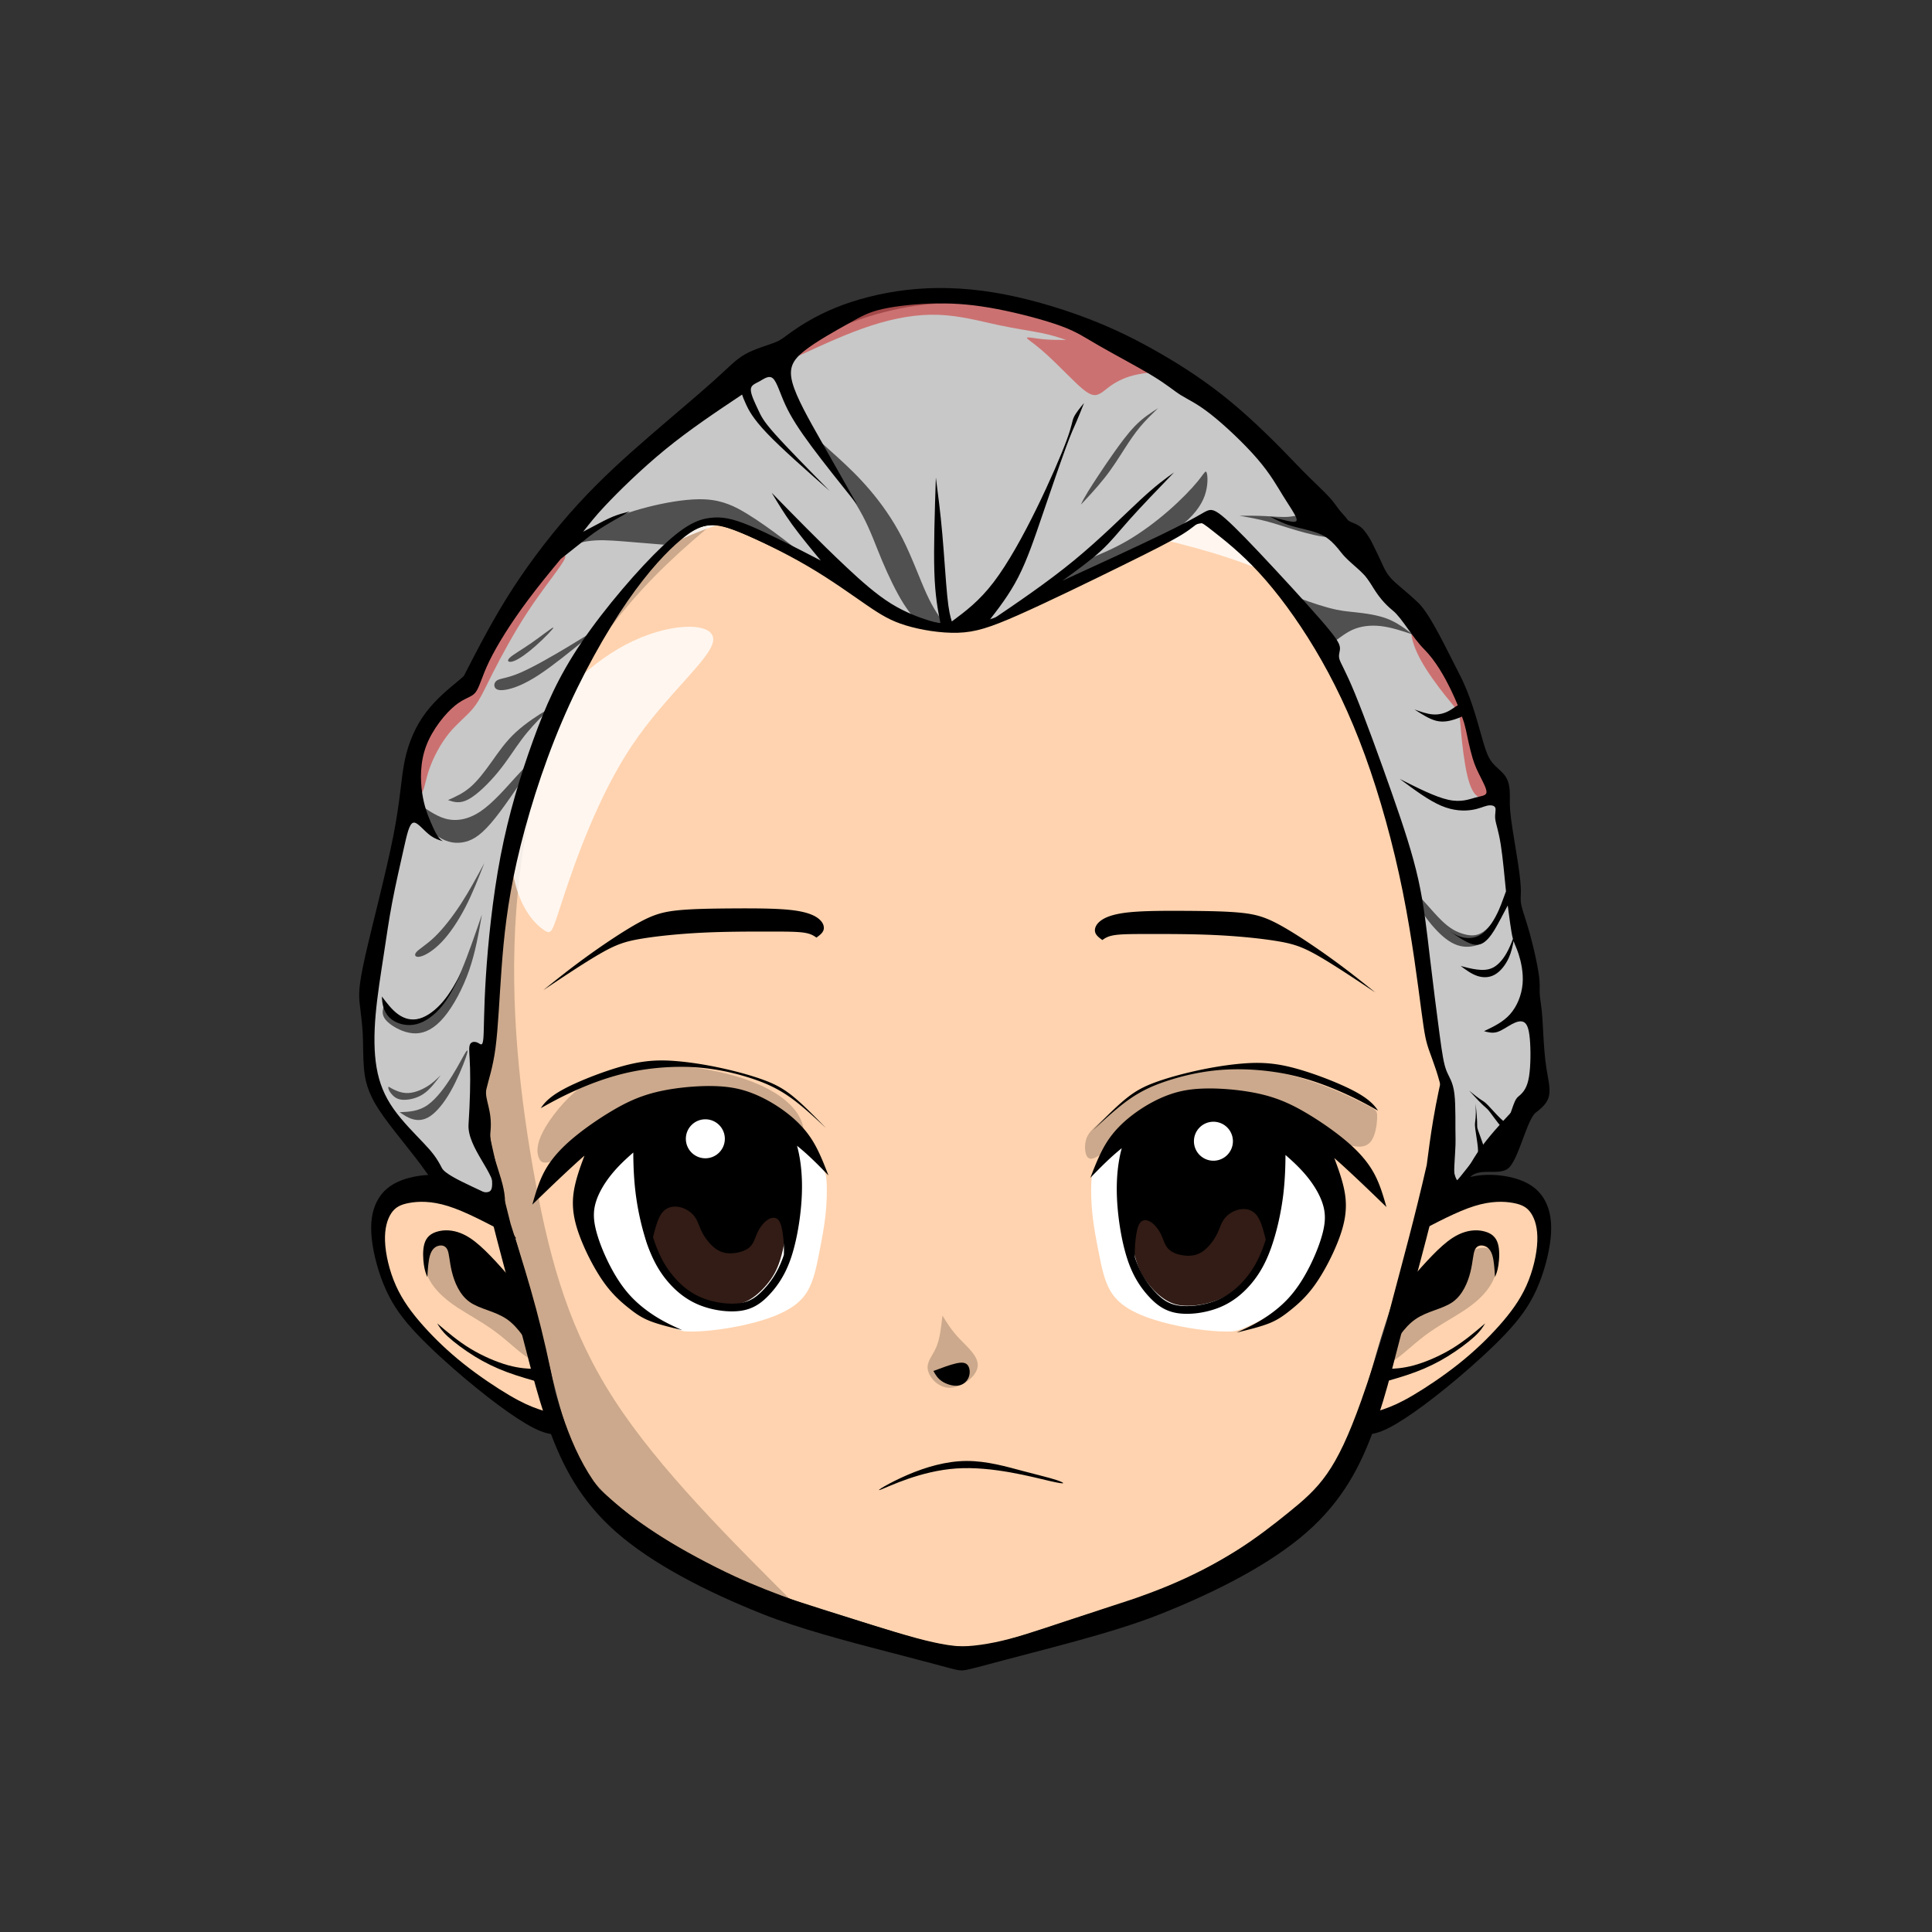 <?xml version="1.0" encoding="UTF-8" standalone="no"?>
<svg
   viewBox="50 0 200 200"
   version="1.1"
   inkscape:version="1.3 (0e150ed6c4, 2023-07-21)"
   sodipodi:docname="new_stoic_head_v2.svg"
   xml:space="preserve"
   xmlns:inkscape="http://www.inkscape.org/namespaces/inkscape"
   xmlns:sodipodi="http://sodipodi.sourceforge.net/DTD/sodipodi-0.dtd"
   xmlns="http://www.w3.org/2000/svg"
   xmlns:svg="http://www.w3.org/2000/svg">
    <rect x="50" y="0" width="200" height="200" fill="#333333" stroke="none"/>
    <g
   inkscape:groupmode="layer"
   id="layer16"
   inkscape:label="new default"
   style="display:inline"><g
     id="g801"
     inkscape:label="final blank head"
     transform="matrix(0.998,0,0,0.998,756.902,18.452)"
     style="display:inline"><path
       id="path793"
       style="display:inline;fill:#ffd3af;stroke:none;stroke-width:0.265px;stroke-linecap:butt;stroke-linejoin:miter;stroke-opacity:1"
       inkscape:label="head skin color"
       d="m -605.9,27.707 c -0.854,-0.012 -1.72,-0.012 -2.597,0.001 -7.015,0.103 -14.739,1.025 -21.019,2.384 -6.279,1.359 -11.113,3.154 -15.343,6.026 -4.23,2.872 -7.856,6.82 -10.61,11.462 -2.754,4.642 -4.637,9.978 -5.448,16.634 -0.811,6.657 -0.551,14.634 0.673,24.328 0.966,7.652 2.538,16.356 5.311,21.196 0.792,2.784 1.519,5.213 2.083,7.282 0.723,2.654 1.222,4.966 1.839,7.475 0.617,2.509 1.353,5.215 2.299,7.37 0.946,2.154 2.102,3.757 4.112,5.491 2.01,1.734 4.873,3.599 7.356,5.084 2.483,1.484 4.585,2.588 7.449,3.691 2.864,1.103 6.489,2.207 9.878,3.284 3.389,1.077 6.542,2.128 8.933,2.601 2.391,0.473 4.02,0.368 6.24,-0.171 2.22,-0.539 5.031,-1.511 7.671,-2.378 2.64,-0.867 5.11,-1.629 7.12,-2.299 2.01,-0.67 3.56,-1.248 6.332,-2.746 2.772,-1.498 6.765,-3.915 9.55,-6.122 2.785,-2.207 4.361,-4.203 5.622,-7.199 1.261,-2.995 2.207,-6.989 3.363,-10.772 1.156,-3.783 2.522,-7.356 3.783,-12.401 0.98,-3.918 1.889,-8.721 2.299,-13.257 1.268,-2.324 1.852,-4.887 2.264,-7.452 0.762,-4.744 1.024,-9.462 0.919,-13.975 -0.105,-4.513 -0.578,-8.82 -1.682,-13.026 -1.103,-4.205 -2.837,-8.308 -4.86,-11.923 -2.023,-3.615 -4.335,-6.744 -6.621,-9.154 -2.286,-2.41 -4.545,-4.103 -7.856,-5.667 -3.31,-1.564 -7.672,-3 -13.005,-4.077 -4.667,-0.942 -10.078,-1.61 -16.057,-1.693 z m -57.294,77.082 c -1.173,0.006 -2.294,0.329 -3.179,0.843 -1.287,0.749 -2.076,1.905 -2.233,3.534 -0.158,1.629 0.315,3.731 1.366,5.872 1.051,2.141 2.68,4.322 4.69,6.345 2.01,2.023 4.401,3.889 6.463,5.176 2.062,1.287 3.796,1.997 5.53,2.706 -0.552,-1.865 -1.103,-3.731 -1.786,-5.977 -0.683,-2.246 -1.498,-4.873 -2.115,-7.199 -0.617,-2.325 -1.037,-4.349 -1.458,-6.372 -0.21,-0.604 -0.421,-1.208 -1.353,-2.128 -0.933,-0.92 -2.588,-2.154 -4.309,-2.601 -0.538,-0.14 -1.082,-0.202 -1.615,-0.199 z m 109.345,0 c -0.533,-0.003 -1.077,0.06 -1.615,0.199 -1.721,0.447 -3.376,1.681 -4.309,2.601 -0.933,0.92 -1.143,1.524 -1.353,2.128 -0.42,2.023 -0.841,4.047 -1.458,6.372 -0.617,2.325 -1.431,4.952 -2.115,7.199 -0.683,2.246 -1.235,4.112 -1.787,5.977 1.734,-0.709 3.468,-1.419 5.531,-2.706 2.062,-1.287 4.453,-3.153 6.463,-5.176 2.01,-2.023 3.639,-4.204 4.69,-6.345 1.051,-2.141 1.524,-4.243 1.366,-5.872 -0.158,-1.629 -0.946,-2.785 -2.233,-3.534 -0.885,-0.515 -2.006,-0.837 -3.18,-0.843 z" /><path
       id="path117"
       style="color:#000000;display:inline;fill:#000000;-inkscape-stroke:none"
       d="M -1902.339 47.127 C -1906.91 47.114 -1910.484 47.376 -1914.281 48.073 C -1918.077 48.769 -1922.097 49.899 -1926.117 51.029 C -1925.78 51.009 -1925.412 50.983 -1925.07 50.962 C -1931.141 52.346 -1936.938 54.914 -1942.135 60.285 C -1947.812 66.152 -1952.782 75.282 -1954.485 85.8 C -1956.187 96.318 -1954.6 108.061 -1952.846 117.315 C -1951.092 126.569 -1949.15 133.368 -1947.742 138.704 C -1946.334 144.039 -1945.44 147.998 -1944.077 151.783 C -1942.715 155.568 -1940.842 159.238 -1937.104 162.513 C -1933.366 165.789 -1927.873 168.632 -1921.949 170.994 C -1918.179 172.497 -1913.284 173.79 -1908.582 175.015 C -1908.582 175.014 -1908.572 175.012 -1908.572 175.011 C -1906.895 175.449 -1905.217 175.889 -1904.042 176.204 C -1902.867 176.519 -1902.194 176.711 -1901.745 176.797 C -1901.297 176.882 -1901.073 176.86 -1900.555 176.742 C -1900.178 176.656 -1899.604 176.508 -1898.958 176.339 C -1892.992 174.716 -1885.784 173.047 -1880.637 170.994 C -1874.714 168.632 -1869.221 165.789 -1865.483 162.513 C -1861.744 159.238 -1859.874 155.568 -1858.511 151.783 C -1857.149 147.998 -1856.254 144.039 -1854.846 138.704 C -1853.438 133.368 -1851.494 126.569 -1849.741 117.315 C -1847.987 108.061 -1846.399 96.318 -1848.102 85.8 C -1849.805 75.282 -1854.775 66.152 -1860.451 60.285 C -1865.314 55.259 -1870.704 52.683 -1876.35 51.238 C -1879.797 50.084 -1883.325 48.999 -1887.296 48.296 C -1892.196 47.429 -1897.765 47.14 -1902.337 47.127 L -1902.339 47.127 z M -1901.295 50.972 C -1894.335 51.057 -1885.105 51.257 -1879.535 52.327 C -1873.066 53.569 -1867.118 55.933 -1861.722 61.511 C -1856.326 67.088 -1851.488 75.941 -1849.846 86.082 C -1848.543 94.133 -1849.25 103.081 -1850.463 111.025 C -1850.658 111.811 -1850.844 112.575 -1851.015 113.288 C -1851.604 115.751 -1852.028 117.715 -1852.376 119.784 C -1852.628 121.289 -1852.84 122.851 -1853.041 124.428 C -1854.302 129.949 -1855.555 134.468 -1856.553 138.253 C -1856.816 139.249 -1857.006 139.99 -1857.239 140.894 C -1858.153 143.846 -1859.043 146.65 -1859.841 148.884 C -1861.141 152.525 -1862.219 154.792 -1863.39 156.464 C -1864.56 158.136 -1865.823 159.212 -1867.384 160.475 C -1868.944 161.739 -1870.801 163.188 -1872.938 164.526 C -1875.074 165.864 -1877.491 167.091 -1879.962 168.112 C -1881.187 168.619 -1882.426 169.073 -1883.672 169.504 C -1883.672 169.503 -1883.671 169.502 -1883.672 169.5 C -1884.552 169.789 -1885.432 170.078 -1886.614 170.466 C -1887.797 170.853 -1889.281 171.34 -1890.706 171.813 C -1892.131 172.285 -1893.498 172.745 -1894.674 173.107 C -1895.85 173.468 -1896.836 173.731 -1897.834 173.935 C -1898.832 174.138 -1899.843 174.282 -1900.651 174.328 C -1901.459 174.374 -1902.064 174.322 -1902.865 174.191 C -1903.667 174.06 -1904.664 173.85 -1906.004 173.488 C -1907.343 173.127 -1909.025 172.615 -1910.753 172.083 C -1912.48 171.551 -1914.254 170.998 -1915.659 170.552 C -1916.827 170.181 -1917.68 169.9 -1918.551 169.614 C -1920.575 168.871 -1922.613 168.103 -1924.77 167.108 C -1927.39 165.901 -1930.178 164.377 -1932.259 163.095 C -1934.339 161.813 -1935.714 160.773 -1937.274 159.436 C -1937.792 158.992 -1938.336 158.507 -1938.888 158.009 C -1940.498 155.867 -1941.547 153.6 -1942.417 151.184 C -1942.788 150.154 -1943.124 149.088 -1943.449 147.987 C -1943.757 146.446 -1944.066 144.949 -1944.385 143.545 C -1945.049 140.614 -1945.744 138.077 -1946.56 135.358 C -1947.03 133.79 -1947.545 132.156 -1948.073 130.503 C -1949.069 126.621 -1950.107 122.299 -1951.113 116.986 C -1952.852 107.811 -1954.384 96.22 -1952.742 86.08 C -1951.101 75.94 -1946.263 67.088 -1940.867 61.511 C -1935.47 55.933 -1929.523 53.569 -1923.053 52.327 C -1917.484 51.257 -1908.255 51.057 -1901.295 50.972 z "
       transform="translate(1292.712,-22.07)" /><path
       id="path794"
       style="display:none;fill:#000000;stroke:none;stroke-width:0.265px;stroke-linecap:butt;stroke-linejoin:miter;stroke-opacity:1"
       d="m 668.682,201.917 v 0.134 l -0.025,-0.128 c -2.194,0.422 -4.395,0.845 -6.601,1.418 -2.206,0.573 -4.424,1.298 -7.081,2.615 -2.657,1.318 -5.752,3.225 -8.328,5.397 -2.576,2.172 -4.621,4.601 -6.322,7.281 -1.701,2.68 -3.063,5.611 -3.873,8.427 -0.811,2.816 -1.067,5.511 -0.939,8.426 0.128,2.915 0.636,6.048 1.102,8.481 0.465,2.433 0.891,4.175 1.379,5.625 0.488,1.45 1.024,2.573 1.648,4.676 0.624,2.103 1.34,5.209 2.031,7.521 0.691,2.313 1.362,3.842 2.366,5.301 1.003,1.459 2.339,2.854 3.976,4.037 1.638,1.183 3.57,2.146 5.908,3.105 2.338,0.959 5.09,1.917 7.782,2.754 2.692,0.837 5.32,1.555 7.023,2.003 0.229,0.06 0.407,0.104 0.607,0.154 0.613,0.182 1.215,0.336 1.779,0.391 0.105,0.01 0.206,0.004 0.309,0.008 0.083,0.005 0.168,0.004 0.249,0.006 0.081,-10e-4 0.167,-4.2e-4 0.25,-0.006 0.102,-0.004 0.204,0.002 0.309,-0.008 0.564,-0.055 1.166,-0.208 1.779,-0.391 0.2,-0.051 0.378,-0.094 0.607,-0.154 1.703,-0.448 4.332,-1.166 7.024,-2.003 2.692,-0.837 5.442,-1.795 7.781,-2.754 2.338,-0.959 4.27,-1.922 5.908,-3.105 1.638,-1.183 2.973,-2.578 3.976,-4.037 1.003,-1.459 1.675,-2.988 2.366,-5.301 0.691,-2.313 1.407,-5.419 2.031,-7.521 0.624,-2.103 1.16,-3.225 1.648,-4.676 0.488,-1.45 0.913,-3.192 1.379,-5.625 0.465,-2.433 0.974,-5.566 1.102,-8.481 0.128,-2.915 -0.129,-5.61 -0.939,-8.426 -0.811,-2.816 -2.172,-5.747 -3.873,-8.427 -1.701,-2.68 -3.746,-5.11 -6.322,-7.281 -2.576,-2.172 -5.671,-4.079 -8.328,-5.397 -2.657,-1.318 -4.875,-2.043 -7.081,-2.615 -2.206,-0.573 -4.415,-0.998 -6.521,-1.211 -2.107,-0.213 -4.1,-0.213 -6.084,-0.213 z m 7.8,4.545 c 3.929,-0.006 7.976,0.369 12.033,0.778 1.164,0.597 2.306,1.263 3.455,2.041 2.492,1.686 5.028,3.85 7.027,5.998 1.999,2.148 3.462,4.282 4.685,6.818 1.223,2.536 2.208,5.475 2.67,8.512 0.463,3.036 0.403,6.169 0.052,9.235 -0.351,3.066 -0.992,6.065 -1.664,8.445 -0.671,2.38 -1.373,4.14 -2.096,6.214 -0.724,2.074 -1.47,4.461 -2.163,6.415 -0.694,1.955 -1.335,3.476 -2.268,4.879 -0.932,1.402 -2.156,2.686 -3.543,3.745 -1.388,1.059 -2.94,1.895 -5.193,2.91 -2.253,1.015 -5.207,2.208 -7.617,3.141 -2.41,0.932 -4.275,1.604 -5.58,2.029 -1.305,0.425 -2.051,0.604 -2.678,0.739 -0.627,0.134 -1.134,0.224 -1.775,0.209 -0.642,-0.015 -1.417,-0.134 -2.581,-0.418 -1.164,-0.283 -2.716,-0.731 -4.491,-1.305 -1.775,-0.574 -3.774,-1.276 -5.624,-1.925 -1.85,-0.649 -3.551,-1.246 -5.185,-1.962 -1.634,-0.716 -3.2,-1.552 -4.498,-2.357 -1.298,-0.806 -2.327,-1.582 -3.193,-2.328 -0.865,-0.746 -1.567,-1.462 -2.193,-2.626 -0.627,-1.164 -1.179,-2.775 -1.634,-4.431 -0.455,-1.656 -0.813,-3.357 -1.051,-4.774 -0.239,-1.417 -0.359,-2.551 -0.709,-3.678 -0.351,-1.126 -0.932,-2.246 -1.656,-4.812 -0.693,-2.457 -1.503,-6.23 -1.886,-9.578 0.629,-3.321 1.46,-6.658 3.118,-10.059 2.201,-4.514 5.857,-9.14 10.744,-13.019 4.887,-3.88 11.005,-7.013 17.72,-8.207 2.518,-0.448 5.12,-0.623 7.775,-0.627 z"
       transform="matrix(1.409,0,0,1.409,-1554.629,-240.733)"
       sodipodi:nodetypes="cccssssssssssssssscscccccssssssssssssssssscscsssssssssssssssssssssssssscsssss" /><path
       style="display:none;opacity:0.2;fill:#000000;stroke:none;stroke-width:0.265px;stroke-linecap:butt;stroke-linejoin:miter;stroke-opacity:1"
       d="m -1940.73,96.903 c -0.446,6.391 -0.743,16.943 1.858,28.685 2.601,11.741 8.1,24.671 13.153,32.92 5.053,8.249 9.661,11.816 14.119,14.194 4.459,2.378 8.769,3.567 14.342,2.229 5.573,-1.338 12.41,-5.202 17.686,-8.917 5.276,-3.716 8.992,-7.283 11.593,-14.417 2.601,-7.134 4.087,-17.835 5.202,-28.239 1.115,-10.404 1.858,-20.51 0.371,-28.536 -1.486,-8.026 -5.202,-13.971 -10.627,-17.983 -5.425,-4.013 -12.559,-6.094 -20.139,-6.614 -7.58,-0.52 -15.605,0.52 -23.334,3.418 -7.729,2.898 -15.16,7.654 -19.172,11.147 -4.013,3.493 -4.607,5.722 -5.053,12.113 z"
       id="path888"
       inkscape:path-effect="#path-effect889"
       inkscape:original-d="m -1940.8782,92.741249 c -0.2972,10.552291 -0.5945,21.104581 -0.8917,31.656871 5.4992,12.93053 10.9981,25.86054 16.4972,38.79081 4.6075,3.56704 9.2147,7.13394 13.822,10.70091 4.3102,1.18902 8.6202,2.37798 12.9303,3.56697 6.8368,-3.86429 13.6734,-7.72843 20.5101,-11.59265 3.7157,-3.56704 7.4312,-7.13394 11.1468,-10.70091 1.4863,-10.70113 2.9724,-21.40183 4.4587,-32.10275 0.7431,-10.10662 1.4862,-20.21283 2.2293,-30.319251 -3.7156,-5.945069 -7.4312,-11.889904 -11.1467,-17.834856 -7.1341,-2.080773 -14.2679,-4.161465 -21.4019,-6.242198 -8.0258,1.040386 -16.0513,2.080733 -24.077,3.121099 -7.4314,4.756057 -14.8624,9.511924 -22.2936,14.267886 -0.5945,2.2294 -1.189,4.458713 -1.7835,6.688069 z"
       transform="translate(1292.712,-27.42)" /><path
       id="path892-3"
       style="display:none;opacity:0.4;fill:#000000;stroke:none;stroke-width:0.265px;stroke-linecap:butt;stroke-linejoin:miter;stroke-opacity:1"
       d="m -639.882,108.571 c -0.966,-1e-5 -1.263,0.892 -0.372,1.784 0.892,0.892 2.973,1.783 5.871,2.452 2.898,0.669 6.614,1.115 9.735,0.892 3.121,-0.223 5.648,-1.115 5.202,-1.486 -0.446,-0.372 -3.864,-0.223 -7.06,-0.446 -3.195,-0.223 -6.168,-0.818 -8.472,-1.561 -2.304,-0.743 -3.939,-1.635 -4.905,-1.635 z m 62.832,0 c -0.966,10e-6 -2.601,0.892 -4.905,1.635 -2.304,0.743 -5.276,1.338 -8.471,1.561 -3.195,0.223 -6.614,0.074 -7.06,0.446 -0.446,0.372 2.081,1.263 5.202,1.486 3.121,0.223 6.837,-0.223 9.735,-0.892 2.898,-0.669 4.979,-1.56 5.87,-2.452 0.892,-0.892 0.595,-1.784 -0.372,-1.784 z m -22.395,26.707 c -0.299,0.002 -0.639,0.053 -0.976,0.157 -1.078,0.334 -2.118,1.226 -3.901,1.783 -1.784,0.557 -4.31,0.78 -7.06,0.78 -2.75,0 -5.722,-0.223 -5.797,-0.037 -0.074,0.186 2.75,0.78 5.685,0.892 2.935,0.111 5.982,-0.26 8.397,-0.892 2.415,-0.632 4.199,-1.523 4.533,-2.08 0.23,-0.383 -0.225,-0.608 -0.882,-0.603 z" /><path
       style="display:none;opacity:0.2;fill:#000000;stroke:none;stroke-width:0.265px;stroke-linecap:butt;stroke-linejoin:miter;stroke-opacity:1"
       d="m -610.52,123.379 c -0.841,0.42 -1.576,2.522 -1.103,3.888 0.473,1.366 2.154,1.997 2.995,1.576 0.841,-0.42 0.841,-1.892 0.368,-3.258 -0.473,-1.366 -1.419,-2.627 -2.259,-2.207 z"
       id="path896"
       inkscape:path-effect="#path-effect897"
       inkscape:original-d="m -610.62534,121.69757 c -0.73565,2.10186 -1.4713,4.20372 -2.20694,6.30558 1.68153,0.63057 3.36298,1.26111 5.04446,1.89167 0,-1.47133 0,-2.9426 0,-4.4139 -0.94586,-1.26114 -1.89166,-2.52223 -2.83752,-3.78335 z"
       transform="translate(0.631,-1.576)" /><path
       style="display:inline;opacity:0.2;fill:#000000;stroke:none;stroke-width:0.265px;stroke-linecap:butt;stroke-linejoin:miter;stroke-opacity:1"
       d="m -625.443,148.181 c -7.251,-7.356 -14.503,-14.713 -19.127,-21.964 -4.624,-7.251 -6.621,-14.398 -8.197,-23.015 -1.576,-8.618 -2.732,-18.706 -1.997,-28.795 0.736,-10.089 3.363,-20.178 8.67,-28.217 5.307,-8.04 13.294,-14.03 21.281,-20.02 -4.204,0.946 -8.407,1.892 -12.191,3.363 -3.783,1.471 -7.146,3.468 -10.509,6.936 -3.363,3.468 -6.726,8.407 -9.143,13.347 -2.417,4.939 -3.888,9.879 -4.624,14.739 -0.736,4.861 -0.736,9.642 -0.236,15.186 0.499,5.544 1.498,11.849 2.89,18.68 1.393,6.831 3.179,14.187 5.123,20.73 1.944,6.542 4.046,12.269 6.411,15.921 2.365,3.652 4.992,5.228 7.646,6.7 2.654,1.471 5.333,2.837 7.672,3.888 2.338,1.051 4.335,1.787 6.332,2.522 z"
       id="path154"
       inkscape:path-effect="#path-effect160"
       inkscape:original-d="m -625.44341,148.18098 c 0,0 -14.50282,-14.713 -21.75425,-22.06951 -1.99679,-7.14646 -3.99352,-14.29263 -5.99027,-21.43895 -1.15605,-10.089116 -2.31207,-20.177832 -3.46808,-30.266749 2.62736,-10.089121 5.25465,-20.177837 7.88196,-30.266756 7.98722,-5.990413 23.9612,-17.970884 23.9612,-17.970884 0,0 -8.40746,1.891671 -12.61116,2.837509 -3.36304,1.996805 -6.72594,3.993528 -10.08893,5.990293 -3.36304,4.939467 -6.72595,9.878732 -10.08891,14.818098 -1.47132,4.939466 -2.94259,9.878735 -4.41391,14.8181 0,4.781823 0,9.563452 0,14.345179 0.99841,6.305701 1.99679,12.611148 2.99517,18.916722 1.78659,7.356648 3.57314,14.713008 5.35974,22.069508 2.10189,5.72767 4.20366,11.45501 6.30556,17.18269 2.62738,1.57642 5.25465,3.15278 7.88198,4.72918 2.67991,1.36623 5.35972,2.73241 8.0396,4.09862 1.99679,0.73567 5.9903,2.20695 5.9903,2.20695 z"
       sodipodi:nodetypes="ccccccccccccccccc"
       transform="matrix(1,0,0,0.982,0,2.808)" /><path
       style="opacity:0.8;fill:#ffffff;stroke:none;stroke-width:0.265px;stroke-linecap:butt;stroke-linejoin:miter;stroke-opacity:1"
       d="m -1852.596,73.346 c -4.83,-4.756 -9.661,-9.512 -17.798,-12.819 -8.137,-3.307 -19.581,-5.165 -29.576,-6.094 -9.995,-0.929 -18.541,-0.929 -25.638,1.189 -7.097,2.118 -12.744,6.354 -15.159,7.58 -2.415,1.226 -1.598,-0.557 1.077,-3.158 2.675,-2.601 7.208,-6.019 12.447,-8.174 5.239,-2.155 11.184,-3.047 17.092,-3.53 5.908,-0.483 11.778,-0.557 17.389,-0.074 5.611,0.483 10.961,1.523 15.197,2.675 4.236,1.152 7.357,2.415 10.515,4.347 3.158,1.932 6.354,4.533 8.769,7.654 2.415,3.121 4.05,6.762 5.685,10.404 z"
       id="path160"
       inkscape:path-effect="#path-effect167"
       inkscape:original-d="m -1852.5956,73.345843 c 0,0 -9.6606,-9.511921 -14.4909,-14.267883 -11.4442,-1.857836 -22.888,-3.715594 -34.332,-5.573392 -8.5461,0 -17.0918,0 -25.6377,0 -5.6478,4.235862 -11.2954,8.471556 -16.9431,12.707334 0.8175,-1.783522 1.6349,-3.566973 2.4523,-5.350457 4.5331,-3.418414 9.0661,-6.836693 13.5991,-10.255041 5.9451,-0.891763 11.8899,-1.783488 17.8349,-2.675229 5.8707,-0.07431 11.7412,-0.148624 17.6119,-0.222935 5.3506,1.040387 10.7009,2.080731 16.0513,3.121099 3.1212,1.263327 6.2422,2.526604 9.3633,3.789907 3.1955,2.600968 6.3909,5.201833 9.5863,7.802748 1.6349,3.641357 4.9046,10.923849 4.9046,10.923849 z"
       transform="translate(1292.712,-19.97)" /><path
       style="opacity:0.8;fill:#ffffff;stroke:none;stroke-width:0.265px;stroke-linecap:butt;stroke-linejoin:miter;stroke-opacity:1"
       d="m -646.085,77.546 c 0.817,0.557 0.817,0.186 2.006,-3.418 1.189,-3.604 3.567,-10.441 7.097,-15.717 3.53,-5.276 8.211,-8.992 8.434,-10.887 0.223,-1.895 -4.013,-1.969 -8.249,3.3e-5 -4.236,1.969 -8.472,5.982 -10.701,10.738 -2.229,4.756 -2.452,10.255 -1.746,13.748 0.706,3.493 2.341,4.979 3.158,5.536 z"
       id="path167"
       inkscape:path-effect="#path-effect175"
       inkscape:original-d="m -645.2679,78.474491 c 0,-0.37156 0,-0.743119 0,-1.114679 2.37803,-6.836831 4.75594,-13.673389 7.13394,-20.510084 4.68175,-3.715668 9.36328,-7.431188 14.04495,-11.146785 -4.23587,-0.07431 -8.47156,-0.148624 -12.70735,-0.222935 -4.23585,4.012922 -8.47154,8.025685 -12.70733,12.038528 -0.22294,5.49919 -0.44588,10.99816 -0.66881,16.497242 1.63491,1.486267 3.26974,2.972474 4.9046,4.458713 z"
       transform="translate(-5.796,0.446)" /><path
       id="path189"
       style="display:inline;fill:#000000;stroke:none;stroke-width:0.265px;stroke-linecap:butt;stroke-linejoin:miter;stroke-opacity:1"
       d="m -554.039,103.373 c -0.399,0.008 -0.795,0.042 -1.176,0.104 -1.524,0.25 -2.812,0.959 -4.099,1.668 -0.289,0.499 -0.578,0.998 -0.946,1.721 -0.368,0.723 -0.814,1.668 -1.261,2.614 2.181,-1.156 4.361,-2.312 6.122,-2.864 1.76,-0.552 3.1,-0.499 4.033,-0.328 0.933,0.171 1.458,0.46 1.866,1.077 0.407,0.617 0.696,1.563 0.643,2.903 -0.052,1.34 -0.447,3.074 -1.13,4.598 -0.683,1.524 -1.655,2.838 -2.838,4.165 -1.182,1.327 -2.575,2.667 -4.178,3.941 -1.603,1.274 -3.415,2.483 -4.755,3.271 -1.34,0.788 -2.207,1.156 -3.048,1.445 -0.841,0.289 -1.655,0.499 -2.062,0.933 -0.407,0.433 -0.407,1.09 -0.407,1.747 0.683,-0.026 1.366,-0.052 2.273,-0.407 0.906,-0.355 2.036,-1.038 3.35,-1.958 1.314,-0.92 2.811,-2.076 4.493,-3.494 1.681,-1.419 3.547,-3.1 4.979,-4.611 1.432,-1.511 2.43,-2.851 3.205,-4.545 0.775,-1.695 1.327,-3.744 1.498,-5.386 0.171,-1.642 -0.04,-2.877 -0.552,-3.862 -0.512,-0.985 -1.327,-1.721 -2.614,-2.194 -0.966,-0.355 -2.197,-0.561 -3.395,-0.537 z m -1.198,5.757 c -0.691,0.002 -1.522,0.201 -2.434,0.797 -1.327,0.867 -2.825,2.575 -4.322,4.282 -0.315,0.631 -0.63,1.261 -1.051,2.601 -0.42,1.34 -0.946,3.389 -1.471,5.438 0.893,-1.524 1.786,-3.048 3.021,-3.902 1.235,-0.854 2.811,-1.038 3.862,-1.786 1.051,-0.749 1.576,-2.062 1.839,-3.126 0.263,-1.064 0.263,-1.878 0.473,-2.312 0.21,-0.434 0.631,-0.486 0.985,-0.368 0.355,0.118 0.644,0.407 0.814,0.972 0.171,0.565 0.223,1.406 0.276,2.246 0.131,-0.315 0.263,-0.631 0.354,-1.248 0.092,-0.617 0.144,-1.537 -0.053,-2.207 -0.197,-0.67 -0.644,-1.09 -1.445,-1.287 -0.25,-0.062 -0.535,-0.102 -0.85,-0.101 z m 0.968,9.651 c -1.077,0.92 -2.154,1.839 -3.429,2.614 -1.274,0.775 -2.745,1.405 -3.941,1.734 -1.195,0.328 -2.115,0.355 -2.575,0.368 -0.46,0.013 -0.46,0.013 -0.565,0.263 l -0.526,1.248 c 1.314,-0.368 2.628,-0.735 3.823,-1.182 1.195,-0.447 2.273,-0.973 3.337,-1.629 1.064,-0.657 2.115,-1.445 2.758,-2.036 0.644,-0.591 0.88,-0.985 1.117,-1.379 z" /><path
       id="path201"
       style="display:inline;fill:#000000;stroke:none;stroke-width:0.265px;stroke-linecap:butt;stroke-linejoin:miter;stroke-opacity:1"
       d="m -663.199,103.373 c 0.399,0.008 0.795,0.042 1.176,0.104 1.524,0.25 2.812,0.959 4.099,1.668 0.289,0.499 0.578,0.998 0.946,1.721 0.368,0.723 0.814,1.668 1.261,2.614 -2.181,-1.156 -4.361,-2.312 -6.122,-2.864 -1.76,-0.552 -3.1,-0.499 -4.033,-0.328 -0.933,0.171 -1.458,0.46 -1.866,1.077 -0.407,0.617 -0.696,1.563 -0.643,2.903 0.052,1.34 0.447,3.074 1.13,4.598 0.683,1.524 1.655,2.838 2.838,4.165 1.182,1.327 2.575,2.667 4.178,3.941 1.603,1.274 3.415,2.483 4.755,3.271 1.34,0.788 2.207,1.156 3.048,1.445 0.841,0.289 1.655,0.499 2.062,0.933 0.407,0.433 0.407,1.09 0.407,1.747 -0.683,-0.026 -1.366,-0.052 -2.273,-0.407 -0.906,-0.355 -2.036,-1.038 -3.35,-1.958 -1.314,-0.92 -2.811,-2.076 -4.493,-3.494 -1.681,-1.419 -3.547,-3.1 -4.979,-4.611 -1.432,-1.511 -2.43,-2.851 -3.205,-4.545 -0.775,-1.695 -1.327,-3.744 -1.498,-5.386 -0.171,-1.642 0.04,-2.877 0.552,-3.862 0.512,-0.985 1.327,-1.721 2.614,-2.194 0.966,-0.355 2.197,-0.561 3.395,-0.537 z m 1.198,5.757 c 0.691,0.002 1.522,0.201 2.434,0.797 1.327,0.867 2.825,2.575 4.322,4.282 0.315,0.631 0.63,1.261 1.051,2.601 0.42,1.34 0.946,3.389 1.471,5.438 -0.893,-1.524 -1.786,-3.048 -3.021,-3.902 -1.235,-0.854 -2.811,-1.038 -3.862,-1.786 -1.051,-0.749 -1.576,-2.062 -1.839,-3.126 -0.263,-1.064 -0.263,-1.878 -0.473,-2.312 -0.21,-0.434 -0.631,-0.486 -0.985,-0.368 -0.355,0.118 -0.644,0.407 -0.814,0.972 -0.171,0.565 -0.223,1.406 -0.276,2.246 -0.131,-0.315 -0.263,-0.631 -0.354,-1.248 -0.092,-0.617 -0.144,-1.537 0.053,-2.207 0.197,-0.67 0.644,-1.09 1.445,-1.287 0.25,-0.062 0.535,-0.102 0.85,-0.101 z m -0.968,9.651 c 1.077,0.92 2.154,1.839 3.429,2.614 1.274,0.775 2.745,1.405 3.941,1.734 1.195,0.328 2.115,0.355 2.575,0.368 0.46,0.013 0.46,0.013 0.565,0.263 l 0.526,1.248 c -1.314,-0.368 -2.628,-0.735 -3.823,-1.182 -1.195,-0.447 -2.273,-0.973 -3.337,-1.629 -1.064,-0.657 -2.115,-1.445 -2.758,-2.036 -0.644,-0.591 -0.88,-0.985 -1.117,-1.379 z" /><path
       style="opacity:0.2;fill:#000000;stroke:none;stroke-width:0.265px;stroke-linecap:butt;stroke-linejoin:miter;stroke-opacity:1"
       d="m -564.175,119.049 c 0.019,-0.093 0.037,-0.186 1.012,-1.338 0.975,-1.152 2.907,-3.363 4.579,-4.877 1.672,-1.514 3.084,-2.332 4.031,-2.397 0.947,-0.065 1.431,0.622 1.514,1.449 0.084,0.827 -0.232,1.793 -0.827,2.666 -0.595,0.873 -1.468,1.653 -2.638,2.424 -1.17,0.771 -2.638,1.533 -4.031,2.582 -1.393,1.05 -2.712,2.387 -3.4,2.657 -0.687,0.269 -0.743,-0.529 -0.678,-1.235 0.065,-0.706 0.251,-1.319 0.437,-1.932 z"
       id="path244"
       inkscape:path-effect="#path-effect247"
       inkscape:original-d="m -564.17504,119.04879 c 0,0 0.0371,-0.18578 0.0557,-0.27867 1.93215,-2.21082 3.86422,-4.42156 5.79634,-6.63234 1.41195,-0.81745 2.82384,-1.63486 4.23576,-2.45229 0.48305,0.6874 0.96608,1.37477 1.4491,2.06215 -0.31583,0.96608 -0.63167,1.93211 -0.94747,2.89817 -0.87321,0.78029 -1.74633,1.56055 -2.61951,2.34082 -1.4677,0.76171 -2.93531,1.5234 -4.40298,2.28509 -1.31906,1.33765 -2.63806,2.67523 -3.95711,4.01285 -0.0557,-0.79887 -0.11147,-1.59771 -0.16719,-2.39656 0.18576,-0.61309 0.55734,-1.83922 0.55734,-1.83922 z"
       transform="translate(0,0.502)" /><path
       style="opacity:0.2;fill:#000000;stroke:none;stroke-width:0.265px;stroke-linecap:butt;stroke-linejoin:miter;stroke-opacity:1"
       d="m -564.175,119.049 c 0.019,-0.093 0.037,-0.186 1.012,-1.338 0.975,-1.152 2.907,-3.363 4.579,-4.877 1.672,-1.514 3.084,-2.332 4.031,-2.397 0.947,-0.065 1.431,0.622 1.514,1.449 0.084,0.827 -0.232,1.793 -0.827,2.666 -0.595,0.873 -1.468,1.653 -2.638,2.424 -1.17,0.771 -2.638,1.533 -4.031,2.582 -1.393,1.05 -2.712,2.387 -3.4,2.657 -0.687,0.269 -0.743,-0.529 -0.678,-1.235 0.065,-0.706 0.251,-1.319 0.437,-1.932 z"
       id="path247"
       inkscape:path-effect="#path-effect253"
       inkscape:original-d="m -564.17504,119.04879 c 0,0 0.0371,-0.18578 0.0557,-0.27867 1.93215,-2.21082 3.86422,-4.42156 5.79634,-6.63234 1.41195,-0.81745 2.82384,-1.63486 4.23576,-2.45229 0.48305,0.6874 0.96608,1.37477 1.4491,2.06215 -0.31583,0.96608 -0.63167,1.93211 -0.94747,2.89817 -0.87321,0.78029 -1.74633,1.56055 -2.61951,2.34082 -1.4677,0.76171 -2.93531,1.5234 -4.40298,2.28509 -1.31906,1.33765 -2.63806,2.67523 -3.95711,4.01285 -0.0557,-0.79887 -0.11147,-1.59771 -0.16719,-2.39656 0.18576,-0.61309 0.55734,-1.83922 0.55734,-1.83922 z"
       transform="matrix(-1,0,0,1,-1217.364,0.167)" /><path
       style="display:inline;fill:#000000;stroke:none;stroke-width:1px;stroke-linecap:butt;stroke-linejoin:miter;stroke-opacity:1;opacity:0.2"
       d="m 146.313,141.795 c 0.149,0.831 1.087,1.897 2.302,1.876 1.215,-0.021 2.707,-1.13 2.856,-2.174 0.149,-1.044 -1.044,-2.025 -1.876,-2.899 -0.831,-0.874 -1.3,-1.641 -1.769,-2.408 -0.128,1.194 -0.256,2.387 -0.639,3.282 -0.384,0.895 -1.023,1.492 -0.874,2.323 z"
       id="path9"
       inkscape:path-effect="#path-effect10"
       inkscape:original-d="m 145.5243,141.5601 c 0.93776,1.06565 1.87553,2.13129 2.8133,3.19693 1.49193,-1.10829 2.9838,-2.21654 4.4757,-3.3248 -1.19355,-0.98042 -2.38704,-1.96079 -3.58056,-2.94118 -0.4689,-0.76728 -1.40665,-2.30179 -1.40665,-2.30179 0,0 -0.25576,2.38704 -0.38363,3.58056 -0.6394,0.59677 -1.27878,1.19352 -1.91816,1.79028 z"
       transform="matrix(1.002,0,0,1.002,-758.684,-18.496)" /><path
       style="display:inline;fill:#000000;stroke:none;stroke-width:1px;stroke-linecap:butt;stroke-linejoin:miter;stroke-opacity:1;opacity:0.2"
       d="m 192.827,115.666 c 0.015,-0.708 -0.105,-0.769 -1.025,-1.236 -0.919,-0.467 -2.637,-1.341 -4.717,-2.11 -2.08,-0.769 -4.521,-1.432 -6.827,-1.658 -2.306,-0.226 -4.476,-0.015 -6.556,0.422 -2.08,0.437 -4.069,1.1 -5.712,2.05 -1.643,0.949 -2.939,2.185 -3.813,2.999 -0.874,0.814 -1.326,1.206 -1.507,1.944 -0.181,0.738 -0.09,1.824 0.482,1.884 0.573,0.06 1.628,-0.904 3.542,-1.974 1.914,-1.07 4.687,-2.245 7.46,-2.803 2.773,-0.558 5.546,-0.497 8.048,0.181 2.502,0.678 4.732,1.974 6.405,2.698 1.673,0.723 2.788,0.874 3.421,0.271 0.633,-0.603 0.784,-1.959 0.799,-2.667 z"
       id="path10"
       inkscape:path-effect="#path-effect11"
       inkscape:original-d="m 192.96239,115.01788 c -0.12057,-0.0603 -0.24113,-0.12056 -0.36169,-0.18085 -1.71807,-0.8741 -3.43607,-1.74817 -5.15411,-2.62226 -2.44146,-0.66311 -4.88283,-1.3262 -7.32425,-1.9893 -2.17019,0.21099 -4.3403,0.42197 -6.51044,0.63296 -1.98935,0.66311 -3.97861,1.3262 -5.96791,1.9893 -1.29609,1.23581 -2.59213,2.47156 -3.88819,3.70734 -0.45212,0.39184 -0.90423,0.78366 -1.35634,1.1755 0.0904,1.08509 0.18085,2.17015 0.27127,3.25522 1.05495,-0.96453 2.10987,-1.92902 3.1648,-2.89353 2.77302,-1.17552 5.54593,-2.351 8.3189,-3.52649 2.77303,0.0603 5.54594,0.12056 8.31891,0.18084 2.23047,1.29609 4.46086,2.59212 6.69129,3.88819 1.11524,0.1507 2.23043,0.3014 3.34564,0.45211 0.15071,-1.35637 0.30141,-2.71269 0.45212,-4.06903 z"
       transform="matrix(1.002,0,0,1.002,-758.684,-18.496)" /><path
       style="display:inline;fill:#000000;stroke:none;stroke-width:1px;stroke-linecap:butt;stroke-linejoin:miter;stroke-opacity:1;opacity:0.2"
       d="m 108.417,119.78 c 1.688,-0.844 4.642,-2.713 7.4,-3.979 2.758,-1.266 5.32,-1.929 7.761,-1.854 2.441,0.075 4.762,0.889 6.435,1.824 1.673,0.934 2.698,1.989 3.165,1.899 0.467,-0.09 0.377,-1.326 -0.437,-2.502 -0.814,-1.176 -2.351,-2.291 -4.536,-3.15 -2.185,-0.859 -5.018,-1.462 -7.385,-1.628 -2.366,-0.166 -4.265,0.105 -5.953,0.437 -1.688,0.332 -3.165,0.723 -4.657,1.869 -1.492,1.145 -2.999,3.044 -3.722,4.431 -0.723,1.386 -0.663,2.261 -0.422,2.788 0.241,0.527 0.663,0.708 2.351,-0.136 z"
       id="path11"
       inkscape:path-effect="#path-effect12"
       inkscape:original-d="m 107.15109,120.80494 c 2.95382,-1.86874 5.90763,-3.73747 8.86144,-5.60621 2.56203,-0.66312 5.12396,-1.32621 7.68595,-1.98931 2.3209,0.81383 4.6417,1.62761 6.96256,2.44142 1.02481,1.05496 2.04958,2.10987 3.07437,3.1648 -0.0904,-1.2358 -0.18084,-2.47156 -0.27127,-3.70734 -1.53721,-1.11523 -3.07437,-2.23043 -4.61156,-3.34564 -2.83331,-0.60283 -5.6665,-1.20564 -8.49975,-1.80846 -1.89892,0.27127 -3.79776,0.54254 -5.69664,0.81381 -1.47694,0.39184 -2.95381,0.78366 -4.43072,1.17549 -1.50708,1.89892 -3.0141,3.79776 -4.52114,5.69664 0.0603,0.87411 0.12056,1.74818 0.18084,2.62227 0.42198,0.18085 0.84395,0.36169 1.26592,0.54253 z"
       transform="matrix(1.002,0,0,1.002,-758.684,-18.496)" /></g><g
     id="g375"
     transform="matrix(1.409,0,0,1.409,-606.907,18.75)"
     style="display:inline"
     inkscape:label="head"><path
       id="path6"
       style="display:inline;fill:#ffffff;stroke:none;stroke-width:0.721px;stroke-linecap:butt;stroke-linejoin:miter;stroke-opacity:1"
       d="m 516.929,67.806 c -0.909,0.002 -1.793,0.118 -2.566,0.34 -1.237,0.356 -2.189,0.984 -2.89,1.574 -0.702,0.591 -1.153,1.145 -1.379,1.423 -0.226,0.277 -0.227,0.276 -0.429,0.891 -0.202,0.615 -0.606,1.845 -0.612,3.118 -0.006,1.272 0.386,2.586 1.1,3.907 0.714,1.32 1.749,2.647 2.795,3.546 1.047,0.898 2.104,1.369 2.717,1.623 0.613,0.253 0.78,0.289 1.178,0.295 0.398,0.006 1.028,-0.018 1.783,-0.102 0.755,-0.084 1.636,-0.23 2.51,-0.435 0.874,-0.205 1.743,-0.47 2.516,-0.837 0.773,-0.368 1.451,-0.838 1.897,-1.591 0.446,-0.754 0.659,-1.791 0.855,-2.786 0.196,-0.995 0.376,-1.948 0.471,-2.834 0.095,-0.886 0.106,-1.707 0.088,-2.243 -0.018,-0.537 -0.065,-0.789 -0.327,-1.199 -0.262,-0.41 -0.736,-0.977 -1.414,-1.55 -0.678,-0.573 -1.558,-1.151 -2.688,-1.706 -1.13,-0.555 -2.51,-1.085 -3.961,-1.308 -0.544,-0.084 -1.098,-0.124 -1.644,-0.123 z m 39.503,0 c -0.545,-7.24e-4 -1.099,0.04 -1.644,0.123 -1.451,0.223 -2.831,0.753 -3.961,1.308 -1.13,0.555 -2.01,1.133 -2.688,1.706 -0.678,0.573 -1.154,1.14 -1.416,1.55 -0.262,0.41 -0.309,0.662 -0.327,1.199 -0.018,0.537 -0.006,1.357 0.089,2.243 0.095,0.886 0.273,1.839 0.47,2.834 0.196,0.995 0.411,2.032 0.857,2.786 0.446,0.754 1.123,1.224 1.897,1.591 0.773,0.368 1.642,0.632 2.516,0.838 0.874,0.205 1.754,0.351 2.509,0.435 0.755,0.084 1.386,0.108 1.785,0.102 0.398,-0.006 0.564,-0.041 1.177,-0.295 0.613,-0.253 1.672,-0.724 2.718,-1.623 1.047,-0.898 2.08,-2.225 2.794,-3.546 0.714,-1.32 1.107,-2.635 1.101,-3.907 -0.006,-1.272 -0.411,-2.503 -0.614,-3.118 -0.202,-0.615 -0.202,-0.614 -0.428,-0.891 -0.226,-0.277 -0.678,-0.832 -1.379,-1.423 -0.702,-0.591 -1.653,-1.219 -2.89,-1.574 -0.773,-0.222 -1.657,-0.339 -2.566,-0.34 z" /><path
       id="path3"
       style="display:inline;fill:#321c15;stroke:none;stroke-width:0.716px;stroke-linecap:butt;stroke-linejoin:miter;stroke-opacity:1"
       d="m 519.725,72.577 c -1.179,-0.007 -2.475,0.252 -3.48,0.504 -1.238,0.31 -2.037,0.607 -2.436,1.19 -0.399,0.583 -0.398,1.452 -0.339,2.202 0.06,0.75 0.178,1.382 0.47,2.042 0.292,0.661 0.756,1.35 1.333,1.975 0.577,0.625 1.268,1.184 2.054,1.542 0.786,0.357 1.667,0.513 2.357,0.525 0.69,0.012 1.191,-0.119 1.679,-0.417 0.488,-0.298 0.964,-0.761 1.351,-1.267 0.387,-0.506 0.683,-1.054 0.927,-1.958 0.244,-0.905 0.435,-2.166 0.477,-3.017 0.042,-0.851 -0.067,-1.293 -0.638,-1.852 -0.571,-0.56 -1.606,-1.237 -2.963,-1.416 -0.254,-0.034 -0.521,-0.05 -0.793,-0.052 z m 33.795,0.071 c -0.272,0.002 -0.537,0.018 -0.792,0.052 -1.357,0.179 -2.393,0.858 -2.964,1.417 -0.571,0.56 -0.68,1 -0.638,1.851 0.042,0.851 0.233,2.113 0.477,3.017 0.244,0.905 0.542,1.453 0.929,1.958 0.387,0.506 0.862,0.97 1.35,1.267 0.488,0.298 0.988,0.429 1.679,0.417 0.69,-0.012 1.571,-0.167 2.357,-0.525 0.786,-0.357 1.476,-0.917 2.054,-1.542 0.577,-0.625 1.042,-1.315 1.333,-1.975 0.292,-0.661 0.411,-1.292 0.47,-2.042 0.06,-0.75 0.06,-1.619 -0.339,-2.202 -0.399,-0.583 -1.197,-0.881 -2.436,-1.19 -1.006,-0.251 -2.302,-0.511 -3.48,-0.504 z"
       inkscape:label="eye color" /><path
       id="path369"
       style="display:inline;fill:#000000;stroke:none;stroke-width:0.265px;stroke-linecap:butt;stroke-linejoin:miter;stroke-opacity:1"
       d="m 521.127,53.431 c -0.385,-3.3e-4 -0.774,0.002 -1.156,0.004 -1.53,0.011 -2.964,0.032 -4.03,0.148 -1.066,0.116 -1.762,0.327 -2.848,0.929 -1.087,0.601 -2.564,1.593 -3.787,2.479 -1.224,0.886 -2.195,1.667 -3.165,2.448 1.582,-1.055 3.165,-2.11 4.283,-2.743 1.118,-0.633 1.772,-0.844 2.911,-1.034 1.139,-0.19 2.764,-0.359 4.452,-0.443 1.688,-0.084 3.439,-0.084 4.748,-0.084 1.308,0 2.173,4.7e-5 2.711,0.074 0.538,0.074 0.749,0.222 0.96,0.369 0.232,-0.169 0.464,-0.338 0.528,-0.58 0.063,-0.243 -0.042,-0.559 -0.401,-0.834 -0.359,-0.274 -0.97,-0.507 -2.089,-0.623 -0.839,-0.087 -1.962,-0.109 -3.117,-0.11 z m -6.341,11.173 c -0.685,0.004 -1.401,0.075 -2.231,0.267 -1.329,0.306 -2.954,0.918 -4.03,1.404 -1.076,0.485 -1.604,0.844 -1.941,1.129 -0.338,0.285 -0.485,0.496 -0.633,0.707 0.76,-0.422 1.519,-0.844 2.585,-1.319 1.066,-0.475 2.437,-1.002 3.967,-1.329 1.53,-0.327 3.218,-0.454 4.748,-0.359 1.53,0.095 2.901,0.411 4.03,0.77 1.129,0.359 2.015,0.759 2.911,1.382 0.897,0.622 1.804,1.466 2.711,2.31 -0.844,-0.865 -1.688,-1.73 -2.416,-2.321 -0.728,-0.591 -1.34,-0.907 -2.173,-1.213 -0.833,-0.306 -1.889,-0.601 -2.986,-0.844 -1.097,-0.243 -2.237,-0.433 -3.323,-0.528 -0.407,-0.036 -0.808,-0.058 -1.219,-0.056 z m 3.571,1.878 c -1.209,0 -2.73,0.149 -3.983,0.463 -1.253,0.313 -2.238,0.79 -3.282,1.417 -1.044,0.627 -2.148,1.403 -2.999,2.149 -0.85,0.746 -1.447,1.462 -1.865,2.238 -0.418,0.776 -0.657,1.611 -0.896,2.446 0.955,-0.925 1.91,-1.85 3.029,-2.879 0.257,-0.237 0.525,-0.478 0.804,-0.72 -0.375,0.989 -0.717,1.969 -0.819,2.884 -0.119,1.074 0.09,2.059 0.522,3.178 0.433,1.119 1.089,2.372 1.731,3.268 0.642,0.895 1.268,1.432 1.791,1.85 0.522,0.418 0.94,0.716 1.581,0.97 0.642,0.254 1.507,0.462 2.372,0.671 -0.597,-0.269 -1.194,-0.537 -1.85,-0.94 -0.656,-0.403 -1.373,-0.94 -1.984,-1.611 -0.612,-0.671 -1.119,-1.477 -1.552,-2.342 -0.433,-0.865 -0.791,-1.79 -0.97,-2.551 -0.179,-0.761 -0.179,-1.357 0.03,-2.014 0.209,-0.656 0.627,-1.373 1.194,-2.059 0.412,-0.499 0.907,-0.983 1.539,-1.53 0.004,0.72 0.027,1.792 0.164,2.921 0.167,1.379 0.498,2.796 0.895,3.91 0.397,1.114 0.866,1.929 1.469,2.641 0.604,0.712 1.359,1.341 2.334,1.734 0.975,0.393 2.136,0.549 3.039,0.42 0.904,-0.129 1.517,-0.57 2.074,-1.158 0.558,-0.589 1.122,-1.374 1.539,-2.516 0.417,-1.142 0.686,-2.617 0.807,-3.92 0.121,-1.302 0.091,-2.429 -0.062,-3.44 -0.058,-0.38 -0.132,-0.745 -0.229,-1.09 0.852,0.682 1.581,1.428 2.307,2.176 -0.358,-0.925 -0.716,-1.85 -1.223,-2.641 -0.507,-0.791 -1.164,-1.447 -1.94,-2.029 -0.776,-0.582 -1.671,-1.089 -2.566,-1.417 -0.895,-0.328 -1.79,-0.477 -2.999,-0.477 z m -0.313,2.446 a 1.432,1.432 0 0 1 1.432,1.432 1.432,1.432 0 0 1 -1.432,1.432 1.432,1.432 0 0 1 -1.432,-1.432 1.432,1.432 0 0 1 1.432,-1.432 z m -2.248,6.414 c 0.113,-0.002 0.227,0.009 0.338,0.032 0.448,0.09 0.866,0.358 1.119,0.701 0.254,0.343 0.343,0.761 0.582,1.208 0.239,0.448 0.627,0.925 1.029,1.194 0.403,0.269 0.821,0.328 1.268,0.284 0.448,-0.045 0.925,-0.194 1.209,-0.477 0.283,-0.283 0.373,-0.701 0.552,-1.074 0.179,-0.373 0.448,-0.701 0.701,-0.88 0.254,-0.179 0.492,-0.209 0.671,-0.119 0.179,0.09 0.299,0.298 0.388,0.686 0.089,0.388 0.149,0.955 0.164,1.402 0.007,0.221 0.004,0.412 -0.005,0.589 -0.027,0.08 -0.053,0.163 -0.081,0.239 -0.389,1.067 -0.901,1.775 -1.418,2.32 -0.517,0.545 -0.977,0.879 -1.744,0.989 -0.767,0.11 -1.873,-0.032 -2.748,-0.385 -0.875,-0.353 -1.553,-0.917 -2.113,-1.578 -0.56,-0.661 -0.988,-1.399 -1.367,-2.463 -0.048,-0.135 -0.095,-0.274 -0.141,-0.419 0.177,-0.709 0.356,-1.415 0.681,-1.814 0.246,-0.302 0.576,-0.428 0.915,-0.434 z" /><path
       id="path372"
       style="display:inline;fill:#000000;stroke:none;stroke-width:0.265px;stroke-linecap:butt;stroke-linejoin:miter;stroke-opacity:1"
       d="m 552.29,53.61 c 0.385,-3.3e-4 0.774,0.002 1.156,0.004 1.53,0.011 2.964,0.032 4.03,0.148 1.066,0.116 1.762,0.327 2.848,0.929 1.087,0.601 2.564,1.593 3.787,2.479 1.224,0.886 2.195,1.667 3.165,2.448 -1.582,-1.055 -3.165,-2.11 -4.283,-2.743 -1.118,-0.633 -1.772,-0.844 -2.911,-1.034 -1.139,-0.19 -2.764,-0.359 -4.452,-0.443 -1.688,-0.084 -3.439,-0.084 -4.748,-0.084 -1.308,0 -2.173,4.7e-5 -2.711,0.074 -0.538,0.074 -0.749,0.222 -0.96,0.369 -0.232,-0.169 -0.464,-0.338 -0.528,-0.58 -0.063,-0.243 0.042,-0.559 0.401,-0.834 0.359,-0.274 0.97,-0.507 2.089,-0.623 0.839,-0.087 1.962,-0.109 3.117,-0.11 z m 6.341,11.173 c 0.685,0.004 1.401,0.075 2.231,0.267 1.329,0.306 2.954,0.918 4.03,1.404 1.076,0.485 1.604,0.844 1.941,1.129 0.338,0.285 0.485,0.496 0.633,0.707 -0.76,-0.422 -1.519,-0.844 -2.585,-1.319 -1.066,-0.475 -2.437,-1.002 -3.967,-1.329 -1.53,-0.327 -3.218,-0.454 -4.748,-0.359 -1.53,0.095 -2.901,0.411 -4.03,0.77 -1.129,0.359 -2.015,0.759 -2.911,1.382 -0.897,0.622 -1.804,1.466 -2.711,2.31 0.844,-0.865 1.688,-1.73 2.416,-2.321 0.728,-0.591 1.34,-0.907 2.173,-1.213 0.833,-0.306 1.889,-0.601 2.986,-0.844 1.097,-0.243 2.237,-0.433 3.323,-0.528 0.407,-0.036 0.808,-0.058 1.219,-0.056 z m -3.571,1.878 c 1.209,0 2.73,0.149 3.983,0.463 1.253,0.313 2.238,0.79 3.282,1.417 1.044,0.627 2.148,1.403 2.999,2.149 0.85,0.746 1.447,1.462 1.865,2.238 0.418,0.776 0.657,1.611 0.896,2.446 -0.955,-0.925 -1.91,-1.85 -3.029,-2.879 -0.257,-0.237 -0.525,-0.478 -0.804,-0.72 0.375,0.989 0.717,1.969 0.819,2.884 0.119,1.074 -0.09,2.059 -0.522,3.178 -0.433,1.119 -1.089,2.372 -1.731,3.268 -0.642,0.895 -1.268,1.432 -1.791,1.85 -0.522,0.418 -0.94,0.716 -1.581,0.97 -0.642,0.254 -1.507,0.462 -2.372,0.671 0.597,-0.269 1.194,-0.537 1.85,-0.94 0.656,-0.403 1.373,-0.94 1.984,-1.611 0.612,-0.671 1.119,-1.477 1.552,-2.342 0.433,-0.865 0.791,-1.79 0.97,-2.551 0.179,-0.761 0.179,-1.357 -0.03,-2.014 -0.209,-0.656 -0.627,-1.373 -1.194,-2.059 -0.412,-0.499 -0.907,-0.983 -1.539,-1.53 -0.004,0.72 -0.027,1.792 -0.164,2.921 -0.167,1.379 -0.498,2.796 -0.895,3.91 -0.397,1.114 -0.866,1.929 -1.469,2.641 -0.604,0.712 -1.359,1.341 -2.334,1.734 -0.975,0.393 -2.136,0.549 -3.039,0.42 -0.904,-0.129 -1.517,-0.57 -2.074,-1.158 -0.558,-0.589 -1.122,-1.374 -1.539,-2.516 -0.417,-1.142 -0.686,-2.617 -0.807,-3.92 -0.121,-1.302 -0.091,-2.429 0.062,-3.44 0.058,-0.38 0.132,-0.745 0.229,-1.09 -0.852,0.682 -1.581,1.428 -2.307,2.176 0.358,-0.925 0.716,-1.85 1.223,-2.641 0.507,-0.791 1.164,-1.447 1.94,-2.029 0.776,-0.582 1.671,-1.089 2.566,-1.417 0.895,-0.328 1.79,-0.477 2.999,-0.477 z m 0.313,2.446 a 1.432,1.432 0 0 0 -1.432,1.432 1.432,1.432 0 0 0 1.432,1.432 1.432,1.432 0 0 0 1.432,-1.432 1.432,1.432 0 0 0 -1.432,-1.432 z m 2.248,6.414 c -0.113,-0.002 -0.227,0.009 -0.338,0.032 -0.448,0.09 -0.866,0.358 -1.119,0.701 -0.254,0.343 -0.343,0.761 -0.582,1.208 -0.239,0.448 -0.627,0.925 -1.029,1.194 -0.403,0.269 -0.821,0.328 -1.268,0.284 -0.448,-0.045 -0.925,-0.194 -1.209,-0.477 -0.283,-0.283 -0.373,-0.701 -0.552,-1.074 -0.179,-0.373 -0.448,-0.701 -0.701,-0.88 -0.254,-0.179 -0.492,-0.209 -0.671,-0.119 -0.179,0.09 -0.299,0.298 -0.388,0.686 -0.089,0.388 -0.149,0.955 -0.164,1.402 -0.007,0.221 -0.004,0.412 0.005,0.589 0.027,0.08 0.053,0.163 0.081,0.239 0.389,1.067 0.901,1.775 1.418,2.32 0.517,0.545 0.977,0.879 1.744,0.989 0.767,0.11 1.873,-0.032 2.748,-0.385 0.875,-0.353 1.553,-0.917 2.113,-1.578 0.56,-0.661 0.988,-1.399 1.367,-2.463 0.048,-0.135 0.095,-0.274 0.141,-0.419 -0.177,-0.709 -0.356,-1.415 -0.681,-1.814 -0.246,-0.302 -0.576,-0.428 -0.915,-0.434 z" /><path
       style="display:none;fill:#000000;stroke:none;stroke-width:1px;stroke-linecap:butt;stroke-linejoin:miter;stroke-opacity:1"
       d="m 131.032,150.384 c 0.213,-0.064 0.639,-0.192 1.652,-0.181 1.012,0.011 2.611,0.16 4.849,0.352 2.238,0.192 5.115,0.426 6.852,0.554 1.737,0.128 2.334,0.149 4.252,-0.043 1.918,-0.192 5.158,-0.597 7.129,-0.842 1.971,-0.245 2.675,-0.33 3.676,-0.671 1.002,-0.341 2.302,-0.938 3.069,-1.257 0.767,-0.32 1.002,-0.362 1.215,-0.256 0.213,0.107 0.405,0.362 0.245,0.799 -0.16,0.437 -0.671,1.055 -1.247,1.844 -0.575,0.789 -1.215,1.748 -1.982,2.568 -0.767,0.821 -1.662,1.503 -2.408,2.035 -0.746,0.533 -1.343,0.916 -2.515,1.321 -1.172,0.405 -2.92,0.831 -4.636,1.098 -1.716,0.266 -3.399,0.373 -5.392,0.139 -1.993,-0.234 -4.295,-0.81 -6.436,-1.748 -2.142,-0.938 -4.124,-2.238 -5.52,-3.24 -1.396,-1.002 -2.206,-1.705 -2.611,-2.057 -0.405,-0.352 -0.405,-0.352 -0.192,-0.416 z"
       id="path5"
       inkscape:path-effect="#path-effect5"
       inkscape:original-d="m 130.81841,150.44757 c 0.42626,-0.12788 0.85252,-0.25575 1.27878,-0.38363 1.59849,0.14919 3.19693,0.29838 4.79539,0.44757 2.8773,0.23445 5.75448,0.46888 8.63172,0.70332 0.59677,0.0213 1.19352,0.0426 1.79028,0.0639 3.23962,-0.40495 6.47911,-0.80989 9.71867,-1.21483 0.70334,-0.0853 1.40665,-0.1705 2.10997,-0.25576 1.30011,-0.59677 2.60017,-1.19352 3.90026,-1.79028 0.23444,-0.0426 0.46888,-0.0853 0.70332,-0.12787 0.19182,0.25576 0.38364,0.5115 0.57545,0.76726 -0.51152,0.61808 -1.02302,1.23615 -1.53453,1.85422 -0.63939,0.9591 -1.27877,1.91816 -1.91815,2.87724 -0.89516,0.68202 -1.79029,1.36402 -2.68543,2.04603 -0.59677,0.38364 -1.19352,0.76727 -1.79028,1.1509 -1.74769,0.42626 -3.49531,0.85251 -5.24296,1.27877 -1.68376,0.10657 -3.36744,0.21313 -5.05116,0.31969 -2.30183,-0.57546 -4.60358,-1.15089 -6.90537,-1.72634 -1.98213,-1.30011 -3.96419,-2.60017 -5.94629,-3.90026 -0.8099,-0.70333 -1.61978,-1.40664 -2.42967,-2.10997 z"
       transform="matrix(0.71,0,0,0.71,430.86,-13.311)" /><path
       style="display:none;fill:#ffffff;stroke:none;stroke-width:1px;stroke-linecap:butt;stroke-linejoin:miter;stroke-opacity:1"
       d="m 138.672,152.76 c 0.629,-0.117 1.886,-0.352 3.762,-0.597 1.876,-0.245 4.369,-0.501 7.044,-0.778 2.675,-0.277 5.531,-0.575 7.076,-0.629 1.545,-0.053 1.78,0.139 1.918,0.48 0.139,0.341 0.181,0.831 -1e-5,1.353 -0.181,0.522 -0.586,1.076 -1.098,1.673 -0.512,0.597 -1.13,1.236 -1.918,1.726 -0.789,0.49 -1.748,0.831 -3.335,1.012 -1.588,0.181 -3.804,0.202 -5.552,0.149 -1.748,-0.053 -3.026,-0.181 -4.156,-0.554 -1.13,-0.373 -2.11,-0.991 -2.749,-1.46 -0.639,-0.469 -0.938,-0.789 -1.204,-1.066 -0.266,-0.277 -0.501,-0.512 -0.565,-0.703 -0.064,-0.192 0.043,-0.341 0.096,-0.416 0.053,-0.075 0.053,-0.075 0.682,-0.192 z"
       id="path4"
       inkscape:path-effect="#path-effect4"
       inkscape:original-d="m 138.04348,152.87724 c 1.25746,-0.23444 2.51492,-0.46889 3.77238,-0.70333 2.49365,-0.25576 4.98721,-0.51151 7.48082,-0.76726 2.85598,-0.29839 5.71185,-0.59676 8.56777,-0.89514 0.23445,0.19182 0.46888,0.38363 0.70333,0.57545 0.0426,0.4902 0.0853,0.98039 0.12787,1.47058 -0.40495,0.55415 -0.80989,1.10827 -1.21483,1.66241 -0.61809,0.6394 -1.23615,1.27877 -1.85422,1.91816 -0.9591,0.34101 -1.91816,0.68201 -2.87724,1.02302 -2.21658,0.0213 -4.43308,0.0426 -6.64962,0.0639 -1.27879,-0.12788 -2.55754,-0.25575 -3.83631,-0.38363 -0.98041,-0.61808 -1.96079,-1.23614 -2.94118,-1.85422 -0.29839,-0.3197 -0.59676,-0.63938 -0.89514,-0.95908 -0.23445,-0.23444 -0.46888,-0.46888 -0.70332,-0.70332 0.10656,-0.14919 0.21312,-0.29838 0.31969,-0.44757 z"
       transform="matrix(0.71,0,0,0.71,430.86,-13.311)" /><path
       style="display:inline;fill:#000000;stroke:none;stroke-width:1px;stroke-linecap:butt;stroke-linejoin:miter;stroke-opacity:1"
       d="m 146.395,141.873 c 0.211,0.377 0.422,0.754 0.867,1.055 0.445,0.301 1.123,0.527 1.665,0.46 0.543,-0.068 0.949,-0.429 1.123,-0.874 0.173,-0.445 0.113,-0.972 -0.113,-1.251 -0.226,-0.279 -0.618,-0.309 -1.236,-0.166 -0.618,0.143 -1.462,0.46 -2.306,0.776 z"
       id="path7"
       inkscape:path-effect="#path-effect7"
       inkscape:original-d="m 146.39461,141.87347 c 0,0 0.42198,0.75352 0.63296,1.13029 0.67819,0.22606 1.35635,0.45211 2.03452,0.67817 0.40691,-0.3617 0.8138,-0.72338 1.22071,-1.08508 -0.0603,-0.52747 -0.12057,-1.05493 -0.18085,-1.5824 -0.39184,-0.0301 -0.78366,-0.0603 -1.1755,-0.0904 -0.84396,0.31649 -2.53184,0.94944 -2.53184,0.94944 z"
       transform="matrix(0.71,0,0,0.71,430.86,-13.311)" /></g><path
     style="fill:#000000;stroke:none;stroke-width:1px;stroke-linecap:butt;stroke-linejoin:miter;stroke-opacity:1"
     d="m 134.941,151.607 c 1.399,0.312 7.142,2.102 13.355,1.919 6.213,-0.182 12.896,-2.337 15.928,-3.201 3.032,-0.864 2.412,-0.437 1.153,0.043 -1.259,0.479 -3.158,1.011 -5.773,1.841 -2.615,0.829 -5.945,1.956 -9.426,2.243 -3.481,0.286 -7.113,-0.268 -10.402,-1.128 -3.289,-0.861 -6.233,-2.028 -4.834,-1.716 z"
     id="path12"
     inkscape:path-effect="#path-effect13"
     inkscape:original-d="m 130.59745,150.12788 c 5.74289,1.79028 11.48576,3.58056 17.22864,5.37084 6.68328,-2.15511 13.36616,-4.31008 20.04946,-6.46519 -0.61974,0.42708 -1.23944,0.85413 -1.85918,1.28121 -1.89891,0.5319 -3.79776,1.06378 -5.69664,1.59567 -3.33045,1.12708 -6.66071,2.25408 -9.99117,3.38116 -3.63225,-0.55416 -7.26427,-1.10829 -10.89651,-1.66245 -2.94492,-1.1671 -5.88973,-2.33416 -8.8346,-3.50124 z"
     transform="matrix(0.595,-0.061,-0.073,-0.713,71.981,270.524)"
     sodipodi:nodetypes="cccccccc" /></g>




    <g
     id="g3"
     transform="translate(-581.685,-11.699)"
     style="display:inline"
     inkscape:label="default figure"><g
       id="g34"
       transform="translate(1022.013,46.101)"
       inkscape:label="receeding hair"><g
         inkscape:label="receeding hair"
         inkscape:groupmode="layer"
         id="g33"
         transform="matrix(1.318,0,0,1.958,-433.383,-60.684)"
         style="display:inline"><path
           style="fill:#c8c8c8;stroke:#000000;stroke-width:0.265px;stroke-linecap:butt;stroke-linejoin:miter;stroke-opacity:1"
           d="m 66.781,75.375 c 1.668,0.619 3.336,1.237 4.101,1.215 0.765,-0.022 0.627,-0.685 0.368,-1.688 -0.259,-1.003 -0.641,-2.346 -0.674,-3.421 -0.034,-1.074 0.279,-1.88 0.466,-2.962 0.186,-1.082 0.246,-2.439 0.515,-4.088 0.269,-1.649 0.746,-3.588 1.522,-5.841 0.776,-2.253 1.85,-4.819 3.402,-7.214 1.552,-2.395 3.581,-4.618 5.132,-6.132 1.552,-1.514 2.626,-2.32 3.491,-2.88 0.865,-0.559 1.522,-0.873 2.134,-1.074 0.612,-0.201 1.179,-0.291 1.977,-0.194 0.798,0.097 1.828,0.38 3.439,0.888 1.611,0.507 3.805,1.238 5.647,1.947 1.843,0.709 3.335,1.395 4.752,1.85 1.417,0.455 2.76,0.679 3.913,0.761 1.153,0.082 2.115,0.022 3.271,-0.205 1.156,-0.228 2.507,-0.623 3.857,-1.063 1.35,-0.44 2.7,-0.925 4.621,-1.596 1.921,-0.671 4.412,-1.529 5.927,-2.048 1.514,-0.518 2.051,-0.697 2.589,-0.679 0.537,0.019 1.074,0.235 2.163,0.918 1.089,0.683 2.73,1.831 4.032,2.898 1.302,1.067 2.264,2.051 3.103,3.018 0.839,0.966 1.555,1.913 2.186,2.865 0.63,0.951 1.175,1.906 1.705,2.838 0.53,0.932 1.044,1.843 1.697,3.484 0.653,1.641 1.443,4.013 1.906,5.852 0.463,1.839 0.597,3.144 0.78,4.095 0.183,0.951 0.414,1.548 0.653,2.16 0.239,0.612 0.485,1.238 0.668,1.664 0.183,0.425 0.302,0.649 0.339,1.145 0.037,0.496 -0.007,1.264 0.037,2.01 0.045,0.746 0.179,1.47 0.369,1.82 0.19,0.351 0.436,0.328 0.75,0.041 0.313,-0.287 0.694,-0.839 1.347,-1.462 0.653,-0.623 1.578,-1.317 2.342,-1.865 0.765,-0.548 1.369,-0.951 1.686,-1.671 0.317,-0.72 0.347,-1.757 0.216,-2.95 -0.131,-1.194 -0.421,-2.544 -0.712,-3.625 -0.291,-1.082 -0.582,-1.895 -0.821,-2.868 -0.239,-0.974 -0.425,-2.107 -0.571,-3.025 -0.145,-0.918 -0.25,-1.619 -0.336,-2.16 -0.086,-0.541 -0.153,-0.921 -0.518,-1.458 -0.366,-0.537 -1.029,-1.231 -1.477,-1.917 -0.448,-0.686 -0.679,-1.365 -1.115,-2.107 -0.436,-0.742 -1.078,-1.548 -1.805,-2.264 -0.727,-0.716 -1.54,-1.343 -2.421,-1.962 -0.88,-0.619 -1.828,-1.231 -2.581,-1.865 -0.753,-0.634 -1.313,-1.291 -2.231,-2.171 -0.918,-0.88 -2.193,-1.984 -3.443,-2.924 -1.25,-0.94 -2.473,-1.716 -3.618,-2.492 -1.145,-0.776 -2.212,-1.552 -4.357,-2.551 -2.145,-1 -5.367,-2.223 -8.366,-3.17 -2.999,-0.947 -5.774,-1.619 -8.825,-1.85 -3.051,-0.231 -6.378,-0.022 -9.825,0.776 -3.447,0.798 -7.012,2.186 -10.959,4.2 -3.946,2.014 -8.273,4.655 -11.496,7.072 -3.223,2.417 -5.341,4.61 -6.617,6.013 -1.276,1.402 -1.708,2.014 -2.231,2.469 -0.522,0.455 -1.134,0.753 -1.813,1.261 -0.679,0.507 -1.425,1.223 -1.79,2.081 -0.366,0.858 -0.351,1.858 -0.597,2.812 -0.246,0.955 -0.753,1.865 -1.194,3.006 -0.44,1.141 -0.813,2.514 -1.149,3.872 -0.336,1.358 -0.634,2.7 -0.739,3.775 -0.104,1.074 -0.015,1.88 0.134,2.641 0.149,0.761 0.358,1.477 0.716,2.029 0.358,0.552 0.865,0.94 1.44,1.432 0.574,0.492 1.216,1.089 1.708,1.529 0.492,0.44 0.836,0.724 1.179,1.007 z"
           id="path30-3"
           inkscape:path-effect="#path-effect34-8"
           inkscape:original-d="m 66.780899,75.37469 c 0,0 3.335579,1.23709 5.003424,1.855655 -0.137885,-0.662946 -0.275761,-1.325849 -0.413646,-1.988795 -0.381112,-1.343188 -0.762207,-2.686319 -1.143311,-4.029479 0.313323,-0.805682 0.626632,-1.611333 0.939946,-2.417003 0.05968,-1.357725 0.119359,-2.715397 0.179038,-4.073096 0.477443,-1.93961 0.954866,-3.879141 1.432298,-5.818711 1.074246,-2.566252 2.148449,-5.132404 3.22267,-7.698603 2.029129,-2.22309 4.058179,-4.446092 6.087269,-6.669137 1.074245,-0.805686 2.148446,-1.611337 3.22267,-2.417003 0.656484,-0.313323 1.312939,-0.626632 1.96941,-0.939946 0.566962,-0.08952 1.133903,-0.179038 1.700853,-0.268557 1.029485,0.283482 2.058929,0.566952 3.088394,0.850426 2.19325,0.731084 4.386413,1.462138 6.579618,2.193208 1.492008,0.686324 2.983958,1.372619 4.475928,2.058929 1.34281,0.223801 2.68556,0.447593 4.02834,0.671388 0.96235,-0.05968 1.92465,-0.119358 2.88698,-0.179035 1.35027,-0.395383 2.70048,-0.79075 4.05072,-1.186125 1.35026,-0.484901 2.70048,-0.969785 4.05071,-1.454676 2.49166,-0.857904 4.98321,-1.715773 7.47481,-2.57366 0.53712,-0.179041 1.07423,-0.358074 1.61134,-0.537112 0.53712,0.216341 1.07422,0.432673 1.61133,0.649009 1.64121,1.148845 3.28235,2.297645 4.92353,3.446468 0.96234,0.984724 1.92465,1.96941 2.88697,2.954115 0.71616,0.947425 1.4323,1.894811 2.14845,2.842215 0.54458,0.954887 1.08914,1.909731 1.63371,2.864596 0.51475,0.910125 1.02947,1.820215 1.5442,2.73032 0.79077,2.372292 1.5815,4.744487 2.37225,7.116731 0.13427,1.305507 0.26855,2.610961 0.40283,3.916439 0.23126,0.596805 0.46251,1.193583 0.69377,1.790375 0.24618,0.626642 0.49235,1.25326 0.73853,1.879891 0.11936,0.2238 0.23871,0.447593 0.35807,0.671388 -0.0448,0.768384 -0.0895,1.536737 -0.13428,2.305105 0.13428,0.723625 0.26856,1.447218 0.40284,2.170827 0.24618,-0.02238 0.49235,-0.04476 0.73852,-0.06714 0.38047,-0.552042 0.76091,-1.104064 1.14137,-1.656096 0.92504,-0.693782 1.85005,-1.387538 2.77508,-2.081307 0.60426,-0.402842 1.2085,-0.805667 1.81275,-1.208501 0.0298,-1.036947 0.0597,-2.073849 0.0895,-3.110775 -0.29094,-1.350264 -0.58187,-2.700477 -0.87281,-4.050717 -0.29094,-0.813144 -0.58187,-1.626254 -0.87281,-2.439382 -0.1865,-1.133925 -0.37299,-2.267805 -0.55949,-3.401708 -0.10444,-0.701244 -0.20887,-1.402459 -0.31331,-2.103689 -0.0671,-0.38046 -0.13428,-0.760907 -0.20142,-1.141362 -0.66394,-0.693783 -1.32786,-1.387539 -1.99179,-2.081308 -0.23126,-0.678863 -0.46251,-1.357699 -0.69377,-2.036548 -0.64156,-0.805685 -1.2831,-1.611336 -1.92465,-2.417003 -0.81314,-0.626645 -1.62625,-1.253263 -2.43938,-1.879891 -0.94743,-0.611725 -1.89481,-1.223423 -2.84222,-1.835132 -0.5595,-0.656484 -1.11898,-1.312942 -1.67847,-1.96941 -1.27567,-1.104085 -2.55128,-2.208128 -3.82692,-3.312192 -1.22345,-0.775843 -2.44685,-1.551654 -3.67027,-2.327484 -1.06678,-0.775843 -2.13353,-1.551654 -3.20029,-2.327484 -3.22274,-1.223446 -6.44534,-2.446842 -9.66801,-3.670262 -2.77513,-0.671404 -5.55016,-1.342779 -8.32524,-2.01417 -3.32717,0.20888 -6.65421,0.417753 -9.98132,0.626631 -3.5659,1.387565 -7.131653,2.775077 -10.697479,4.162615 -4.326821,2.640852 -8.653468,5.2816 -12.980202,7.922401 -2.118651,2.19325 -4.237214,4.38641 -6.355823,6.579618 -0.432681,0.611722 -0.865346,1.22342 -1.298019,1.835132 -0.611722,0.298402 -1.223423,0.596791 -1.835132,0.895186 -0.746003,0.716163 -1.491977,1.432298 -2.237967,2.148448 0.01492,0.999643 0.02984,1.99925 0.04476,2.998875 -0.507283,0.910124 -1.014545,1.820211 -1.521817,2.730317 -0.373002,1.372645 -0.745987,2.745237 -1.118981,4.117856 -0.298402,1.342808 -0.596792,2.685561 -0.895186,4.028339 0.08952,0.805683 0.179036,1.611337 0.268555,2.417004 0.20888,0.716163 0.417753,1.432298 0.626631,2.148445 0.507283,0.387924 1.014545,0.77583 1.521817,1.163744 0.641562,0.596802 1.2831,1.193583 1.924651,1.790372 0.343159,0.283482 1.029462,0.850429 1.029462,0.850429 z"
           inkscape:label="primary hair color"
           sodipodi:nodetypes="cccccccccccccccccccccccccccccccccccccccccccccccccccccccccccccccccccccccc" /><path
           id="path31-5"
           style="display:inline;opacity:0.8;fill:#cd5b5b;stroke:none;stroke-width:0.265px;stroke-linecap:butt;stroke-linejoin:miter;stroke-opacity:1"
           inkscape:label="highlight hair color"
           d="m 106.895,29.164 c -0.269,10e-4 -0.544,0.007 -0.826,0.018 -2.258,0.084 -4.979,0.485 -6.688,0.865 -1.709,0.38 -2.406,0.738 -3.06,1.044 -0.654,0.306 -1.266,0.559 -1.403,0.738 -0.137,0.179 0.2,0.285 0.538,0.39 1.899,-0.591 3.798,-1.181 5.634,-1.582 1.836,-0.401 3.608,-0.612 5.296,-0.57 1.688,0.042 3.292,0.338 4.674,0.538 1.382,0.2 2.543,0.306 3.397,0.422 0.855,0.116 1.403,0.243 1.952,0.369 -0.633,0 -1.266,-1.76e-4 -1.868,-0.042 -0.601,-0.042 -1.171,-0.127 -1.213,-0.074 -0.042,0.053 0.443,0.243 1.107,0.623 0.665,0.38 1.509,0.949 2.237,1.435 0.728,0.485 1.34,0.886 1.815,0.96 0.475,0.074 0.812,-0.18 1.298,-0.422 0.485,-0.243 1.118,-0.475 1.931,-0.612 0.812,-0.137 1.804,-0.179 2.796,-0.221 -1.667,-0.654 -3.334,-1.309 -5.433,-1.889 -2.099,-0.58 -4.632,-1.086 -6.794,-1.456 -1.892,-0.323 -3.502,-0.541 -5.387,-0.534 z M 77.014,42.804 c -0.047,-0.003 -0.122,0.012 -0.222,0.046 -0.403,0.134 -1.224,0.552 -2.32,1.507 -1.097,0.955 -2.469,2.447 -3.409,3.469 -0.94,1.022 -1.447,1.574 -2.171,2.066 -0.724,0.492 -1.663,0.925 -2.283,1.522 -0.619,0.597 -0.917,1.358 -1.134,1.999 -0.216,0.642 -0.351,1.164 -0.261,1.522 0.09,0.358 0.403,0.552 0.597,0.395 0.194,-0.157 0.269,-0.664 0.59,-1.275 0.321,-0.612 0.887,-1.328 1.536,-1.865 0.649,-0.537 1.38,-0.895 1.91,-1.335 0.53,-0.44 0.858,-0.963 1.514,-1.836 0.656,-0.873 1.641,-2.096 2.663,-3.155 1.022,-1.059 2.081,-1.955 2.618,-2.477 0.403,-0.392 0.512,-0.573 0.372,-0.583 z m 66.611,3.993 c -0.035,0.004 -0.06,0.021 -0.075,0.052 -0.082,0.164 0.112,0.716 0.634,1.38 0.522,0.664 1.373,1.44 1.955,1.932 0.582,0.492 0.895,0.702 1.052,0.933 0.157,0.231 0.157,0.485 0.239,1.089 0.082,0.604 0.246,1.559 0.477,2.223 0.231,0.664 0.53,1.037 0.903,1.157 0.373,0.119 0.821,-0.015 1.097,-0.149 0.276,-0.134 0.38,-0.269 0.224,-0.597 -0.157,-0.328 -0.574,-0.85 -0.977,-1.477 -0.403,-0.627 -0.791,-1.358 -1.112,-2.007 -0.321,-0.649 -0.574,-1.216 -1.179,-1.902 -0.604,-0.686 -1.559,-1.492 -2.216,-2.007 -0.533,-0.418 -0.87,-0.644 -1.021,-0.626 z" /><path
           id="path32-3"
           style="opacity:0.6;fill:#000000;stroke:none;stroke-width:0.265px;stroke-linecap:butt;stroke-linejoin:miter;stroke-opacity:1"
           inkscape:label="shadow"
           d="m 123.623,35.005 c -0.591,0.253 -1.182,0.506 -1.794,0.928 -0.612,0.422 -1.245,1.013 -1.719,1.467 -0.475,0.454 -0.792,0.77 -1.256,1.245 -0.464,0.475 -1.076,1.108 -1.287,1.456 0.401,-0.285 1.202,-0.854 1.846,-1.403 0.644,-0.549 1.129,-1.076 1.562,-1.53 0.433,-0.454 0.812,-0.834 1.245,-1.182 0.433,-0.348 0.918,-0.664 1.403,-0.981 z m -27.915,0.949 c 0.823,0.802 1.646,1.603 2.469,2.395 0.823,0.791 1.646,1.572 2.258,2.353 0.612,0.781 1.013,1.561 1.519,2.373 0.506,0.812 1.118,1.657 1.646,2.226 0.527,0.57 0.97,0.865 1.413,1.161 h 1.899 c -0.464,-0.422 -0.929,-0.844 -1.467,-1.636 -0.538,-0.791 -1.15,-1.952 -1.909,-2.954 -0.76,-1.002 -1.667,-1.846 -2.532,-2.532 -0.865,-0.686 -1.688,-1.213 -2.564,-1.751 -0.876,-0.538 -1.804,-1.087 -2.733,-1.636 z m 31.658,2.406 c -0.094,0.011 -0.256,0.205 -0.62,0.506 -0.485,0.401 -1.33,0.992 -2.321,1.572 -0.992,0.58 -2.131,1.15 -3.239,1.582 -1.108,0.433 -2.184,0.728 -3.26,1.023 l -1.076,0.38 -2.405,1.393 c 2.089,-0.527 4.177,-1.055 6.066,-1.646 1.888,-0.591 3.576,-1.245 4.726,-1.846 1.15,-0.601 1.762,-1.15 2.047,-1.688 0.285,-0.538 0.243,-1.065 0.158,-1.224 -0.021,-0.04 -0.045,-0.056 -0.076,-0.052 z m -39.799,1.458 c -1.259,0.008 -2.756,0.196 -4.002,0.409 -1.424,0.243 -2.521,0.517 -3.65,0.929 -1.129,0.411 -2.29,0.96 -2.912,1.224 -0.029,0.012 -0.043,0.016 -0.069,0.027 0.605,-0.158 1.215,-0.297 1.842,-0.365 0.876,-0.095 1.783,-0.053 2.796,0 1.013,0.053 2.131,0.116 3.249,0.179 0.633,-0.295 1.266,-0.591 1.994,-0.802 0.728,-0.211 1.551,-0.337 2.205,-0.348 0.654,-0.011 1.139,0.095 2.395,0.474 1.255,0.38 3.281,1.034 5.307,1.688 -0.844,-0.443 -1.688,-0.886 -2.585,-1.34 -0.897,-0.454 -1.846,-0.918 -2.796,-1.308 -0.949,-0.39 -1.899,-0.706 -3.249,-0.759 -0.169,-0.007 -0.344,-0.009 -0.523,-0.008 z m -10.633,2.588 c -0.241,0.063 -0.482,0.128 -0.722,0.194 0.081,0.02 0.175,0.033 0.722,-0.194 z m 58.033,-1.743 c -0.361,-0.004 -0.686,0.06 -1.077,0.083 -0.522,0.03 -1.164,-0.015 -1.828,-0.037 -0.664,-0.022 -1.35,-0.022 -2.037,-0.022 0.731,0.09 1.462,0.179 2.171,0.306 0.709,0.127 1.395,0.291 2.305,0.47 0.91,0.179 2.044,0.373 2.529,0.35 0.485,-0.022 0.321,-0.261 -0.089,-0.515 -0.41,-0.254 -1.067,-0.522 -1.596,-0.604 -0.132,-0.021 -0.257,-0.029 -0.377,-0.03 z m -1.764,3.842 c 0.457,0.421 0.911,0.849 1.349,1.324 0.506,0.549 0.992,1.161 1.424,1.467 0.433,0.306 0.812,0.306 1.266,0.137 0.454,-0.169 0.981,-0.506 1.635,-0.707 0.654,-0.2 1.435,-0.264 2.247,-0.201 0.812,0.063 1.656,0.253 2.5,0.443 -0.612,-0.316 -1.224,-0.633 -2.005,-0.834 -0.781,-0.2 -1.73,-0.285 -2.458,-0.337 -0.728,-0.053 -1.235,-0.074 -2.163,-0.243 -0.928,-0.169 -2.278,-0.485 -3.017,-0.717 -0.424,-0.133 -0.643,-0.239 -0.78,-0.332 z M 76.119,46.601 c -0.113,0.008 -0.963,0.467 -1.722,0.821 -0.783,0.366 -1.469,0.619 -1.716,0.791 -0.246,0.172 -0.052,0.261 0.358,0.157 0.41,-0.104 1.037,-0.403 1.723,-0.813 0.686,-0.41 1.432,-0.933 1.365,-0.955 -0.002,-7e-4 -0.005,-7.75e-4 -0.009,-5.17e-4 z m 3.557,0.043 c -0.009,0.001 -0.028,0.007 -0.057,0.017 -0.231,0.082 -1.096,0.455 -2.298,0.94 -1.201,0.485 -2.738,1.081 -3.76,1.38 -1.022,0.298 -1.529,0.298 -1.805,0.395 -0.276,0.097 -0.321,0.291 -0.202,0.41 0.119,0.119 0.403,0.164 0.947,0.089 0.545,-0.075 1.35,-0.268 2.484,-0.768 1.134,-0.5 2.596,-1.306 3.528,-1.813 0.816,-0.444 1.227,-0.659 1.162,-0.651 z m -4,4.311 c -0.03,0.004 -0.093,0.023 -0.198,0.063 -0.418,0.157 -1.492,0.619 -2.298,1.119 -0.806,0.5 -1.343,1.037 -1.887,1.551 -0.545,0.515 -1.097,1.007 -1.671,1.343 -0.574,0.336 -1.171,0.514 -1.768,0.693 0.463,0.104 0.925,0.209 1.619,-0.044 0.694,-0.254 1.619,-0.865 2.35,-1.47 0.731,-0.604 1.269,-1.201 1.836,-1.708 0.567,-0.507 1.164,-0.925 1.581,-1.209 0.313,-0.213 0.526,-0.349 0.437,-0.338 z m -0.414,2.089 c -0.654,0.443 -1.308,0.886 -2.12,1.487 -0.812,0.601 -1.783,1.361 -2.743,1.794 -0.96,0.433 -1.909,0.538 -2.753,0.38 -0.844,-0.158 -1.583,-0.58 -2.005,-0.707 -0.422,-0.127 -0.527,0.042 -0.232,0.411 0.295,0.369 0.991,0.939 1.698,1.256 0.707,0.316 1.424,0.38 2.11,0.264 0.686,-0.116 1.34,-0.411 2.342,-1.255 1.002,-0.844 2.352,-2.237 3.703,-3.629 z m -4.557,6.014 c -0.591,0.738 -1.182,1.477 -1.846,2.163 -0.665,0.686 -1.403,1.318 -2.057,1.74 -0.654,0.422 -1.224,0.633 -1.435,0.802 -0.211,0.169 -0.063,0.295 0.327,0.232 0.39,-0.063 1.023,-0.316 1.667,-0.77 0.644,-0.454 1.298,-1.108 1.857,-1.836 0.559,-0.728 1.024,-1.529 1.488,-2.331 z m 80.77,1.392 c -0.232,0.316 -0.464,0.633 -0.854,1.055 -0.39,0.422 -0.939,0.95 -1.477,1.192 -0.538,0.243 -1.065,0.201 -1.582,0.095 -0.517,-0.105 -1.023,-0.274 -1.709,-0.728 -0.686,-0.454 -1.551,-1.192 -1.909,-1.366 -0.359,-0.174 -0.211,0.216 0.19,0.691 0.401,0.475 1.055,1.034 1.662,1.419 0.607,0.385 1.165,0.596 1.751,0.654 0.586,0.058 1.198,-0.037 1.657,-0.237 0.459,-0.2 0.765,-0.506 1.118,-0.987 0.353,-0.48 0.754,-1.134 1.155,-1.789 z M 70.516,61.78 c -0.549,1.076 -1.098,2.152 -1.604,2.954 -0.506,0.802 -0.97,1.329 -1.435,1.709 -0.464,0.38 -0.929,0.612 -1.467,0.76 -0.538,0.148 -1.15,0.211 -1.688,0.084 -0.538,-0.127 -1.002,-0.443 -1.467,-0.759 -0.084,0.169 -0.169,0.337 -0.116,0.517 0.053,0.179 0.243,0.369 0.697,0.58 0.454,0.211 1.171,0.443 1.899,0.433 0.728,-0.011 1.466,-0.264 2.205,-0.855 0.738,-0.591 1.477,-1.519 1.973,-2.479 0.496,-0.96 0.749,-1.952 1.003,-2.943 z m -1.142,7.18 c -0.024,-0.004 -0.075,0.035 -0.146,0.11 -0.19,0.2 -0.527,0.665 -1.044,1.224 -0.517,0.559 -1.213,1.213 -1.931,1.551 -0.717,0.338 -1.456,0.359 -2.195,0.38 0.316,0.148 0.633,0.295 1.024,0.369 0.39,0.074 0.855,0.074 1.371,-0.158 0.517,-0.232 1.087,-0.696 1.604,-1.308 0.517,-0.612 0.981,-1.372 1.192,-1.783 0.132,-0.257 0.165,-0.378 0.125,-0.384 z m -2.087,1.302 c -0.316,0.211 -0.633,0.422 -1.097,0.612 -0.464,0.19 -1.076,0.359 -1.645,0.337 -0.57,-0.021 -1.097,-0.232 -1.361,-0.337 -0.074,0.105 0.116,0.316 0.337,0.464 0.222,0.148 0.475,0.232 0.897,0.232 0.422,10e-7 1.012,-0.084 1.519,-0.316 0.506,-0.232 0.928,-0.612 1.35,-0.992 z" /><path
           id="path33-6"
           style="display:inline;fill:#000000;stroke:none;stroke-width:0.265px;stroke-linecap:butt;stroke-linejoin:miter;stroke-opacity:1"
           inkscape:label="outline"
           d="m 107.193,28.655 c -1.136,-0.021 -2.232,0.013 -3.292,0.095 -2.119,0.164 -4.088,0.522 -5.654,0.955 -1.567,0.433 -2.73,0.94 -3.387,1.253 -0.656,0.313 -0.806,0.433 -1.373,0.582 -0.567,0.149 -1.552,0.328 -2.298,0.612 -0.746,0.283 -1.253,0.671 -2.462,1.402 -1.208,0.731 -3.118,1.805 -5.013,2.909 -1.895,1.104 -3.774,2.238 -5.624,3.596 -1.85,1.358 -3.67,2.939 -5.162,4.491 -1.492,1.552 -2.656,3.074 -3.819,4.596 -0.03,0.03 -0.06,0.06 -0.597,0.358 -0.537,0.298 -1.581,0.865 -2.387,1.581 -0.806,0.716 -1.373,1.581 -1.671,2.551 -0.298,0.97 -0.328,2.044 -0.895,3.984 -0.567,1.94 -1.671,4.744 -2.208,6.356 -0.537,1.611 -0.508,2.029 -0.433,2.506 0.075,0.477 0.194,1.015 0.239,1.582 0.045,0.567 0.015,1.163 0.09,1.79 0.075,0.627 0.253,1.283 1.193,2.253 0.94,0.97 2.641,2.253 3.775,3.357 1.134,1.104 5.325,2.106 5.608,2.568 0.283,0.463 0.737,0.386 0.811,0.55 0.075,0.164 0.337,0.416 0.531,0.327 0.194,-0.09 -1.153,-0.521 -0.869,-1.684 0.283,-1.164 -1.286,-2.832 -1.107,-3.966 0.179,-1.134 -0.498,-1.733 -0.319,-2.256 0.179,-0.522 0.507,-1.119 0.716,-2.179 0.209,-1.059 0.298,-2.581 0.477,-4.222 0.179,-1.641 0.448,-3.402 1.194,-5.625 0.746,-2.223 1.97,-4.908 3.536,-7.385 1.567,-2.477 3.476,-4.744 5.162,-6.386 1.686,-1.641 3.148,-2.656 4.178,-3.238 1.029,-0.582 1.626,-0.731 2.208,-0.776 0.582,-0.045 1.149,0.015 2.492,0.388 1.343,0.373 3.461,1.059 5.311,1.79 1.85,0.731 3.431,1.507 4.595,2.044 1.164,0.537 1.91,0.836 3.074,1.074 1.164,0.239 2.745,0.417 4.103,0.388 1.358,-0.03 2.492,-0.269 4.744,-0.94 2.253,-0.671 5.624,-1.775 8.056,-2.581 2.432,-0.806 3.924,-1.313 4.789,-1.671 0.865,-0.358 1.104,-0.567 1.328,-0.612 0.224,-0.045 0.432,0.075 1.193,0.477 0.761,0.403 2.074,1.089 3.506,2.134 1.432,1.044 2.984,2.447 4.416,4.058 1.432,1.611 2.745,3.432 3.924,5.61 1.179,2.178 2.223,4.714 2.969,7.206 0.746,2.492 1.193,4.939 1.462,6.296 0.269,1.358 0.358,1.627 0.642,2.164 0.283,0.537 0.761,1.342 0.999,2.223 0.239,0.88 0.239,1.835 0.269,2.731 0.03,0.895 -1.043,1.045 -0.924,1.791 0.119,0.746 -0.494,0.716 -0.315,1.373 0.656,-1.194 2.389,-0.444 2.971,-1.279 0.582,-0.836 2.391,-0.208 3.197,-0.67 0.806,-0.463 1.457,-2.587 2.158,-2.945 0.701,-0.358 1,-0.626 1.059,-0.999 0.06,-0.373 -0.119,-0.851 -0.239,-1.373 -0.119,-0.522 -0.179,-1.089 -0.224,-1.611 -0.045,-0.522 -0.075,-1 -0.134,-1.388 -0.06,-0.388 -0.149,-0.686 -0.164,-0.94 -0.015,-0.254 0.045,-0.462 -0.074,-1.014 -0.119,-0.552 -0.418,-1.447 -0.701,-2.134 -0.283,-0.686 -0.552,-1.164 -0.656,-1.477 -0.104,-0.313 -0.045,-0.462 -0.045,-0.761 0,-0.298 -0.06,-0.746 -0.224,-1.477 -0.164,-0.731 -0.433,-1.745 -0.552,-2.372 -0.119,-0.627 -0.09,-0.865 -0.09,-1.179 0,-0.313 -0.03,-0.701 -0.298,-0.999 -0.269,-0.298 -0.776,-0.508 -1.119,-0.806 -0.343,-0.298 -0.522,-0.686 -0.866,-1.507 -0.343,-0.821 -0.85,-2.073 -1.686,-3.148 -0.836,-1.074 -2.24,-3.128 -3.21,-3.755 -0.97,-0.627 -1.746,-0.985 -2.208,-1.343 -0.463,-0.358 -0.612,-0.716 -0.999,-1.238 -0.388,-0.522 -0.534,-0.804 -1.041,-1.237 -0.507,-0.433 -1.136,-0.396 -1.345,-0.605 -0.209,-0.209 -0.358,-0.232 -0.94,-0.784 -0.582,-0.552 -1.596,-1.094 -3.073,-2.139 -1.477,-1.044 -3.297,-2.268 -5.118,-3.282 -1.82,-1.015 -3.64,-1.82 -5.476,-2.536 -1.835,-0.716 -3.685,-1.342 -5.908,-1.909 -2.223,-0.567 -4.819,-1.075 -7.251,-1.343 -1.216,-0.134 -2.391,-0.209 -3.527,-0.229 z m -0.934,0.811 c 1.552,-0.015 3.014,0.075 4.744,0.299 1.731,0.224 3.73,0.582 4.998,0.895 1.268,0.313 1.805,0.582 2.999,1.044 1.194,0.463 3.044,1.119 4.207,1.596 1.164,0.477 1.641,0.776 2.208,1.014 0.567,0.239 1.223,0.418 2.328,1 1.104,0.582 2.656,1.566 3.685,2.372 1.029,0.806 1.537,1.432 2.029,1.969 0.492,0.537 0.97,0.985 1.044,1.194 0.075,0.209 -0.254,0.179 -0.671,0.119 -0.418,-0.06 -0.925,-0.149 -1.432,-0.239 0.507,0.179 1.015,0.358 1.671,0.492 0.656,0.134 1.462,0.224 2.103,0.388 0.642,0.164 1.119,0.403 1.821,1.014 0.701,0.612 1.746,0.976 2.328,1.648 0.582,0.671 1.061,1.057 1.762,1.444 0.701,0.388 1.505,1.399 2.43,2.025 0.925,0.627 1.611,1.462 2.118,2.163 0.215,0.297 0.382,0.559 0.536,0.811 -0.19,0.065 -0.422,0.191 -0.678,0.286 -0.38,0.142 -0.813,0.217 -1.275,0.194 -0.463,-0.022 -0.955,-0.142 -1.447,-0.261 0.582,0.254 1.164,0.507 1.701,0.597 0.537,0.09 1.03,0.015 1.417,-0.067 0.234,-0.049 0.428,-0.101 0.608,-0.155 0.056,0.112 0.131,0.237 0.174,0.34 0.2,0.476 0.272,0.862 0.502,1.465 0.23,0.603 0.372,0.834 0.656,1.222 0.283,0.388 0.611,0.776 0.596,0.97 -0.015,0.194 -0.373,0.194 -0.865,0.283 -0.492,0.09 -1.119,0.269 -2.134,0.119 -1.015,-0.149 -2.417,-0.626 -3.819,-1.104 1.134,0.567 2.268,1.134 3.253,1.417 0.985,0.283 1.82,0.283 2.402,0.224 0.582,-0.06 0.91,-0.179 1.209,-0.224 0.298,-0.045 0.567,-0.015 0.641,0.104 0.075,0.119 -0.045,0.328 0,0.597 0.045,0.269 0.254,0.597 0.433,1.358 0.163,0.691 0.297,1.71 0.411,2.467 -0.148,0.249 -0.32,0.615 -0.553,0.972 -0.336,0.515 -0.798,1.007 -1.305,1.26 -0.507,0.254 -1.059,0.269 -1.492,0.209 -0.433,-0.06 -0.746,-0.194 -1.059,-0.329 0.642,0.298 1.283,0.597 1.783,0.686 0.5,0.09 0.858,-0.03 1.201,-0.283 0.343,-0.254 0.672,-0.642 1.03,-1.089 0.172,-0.215 0.35,-0.444 0.532,-0.679 0.065,0.33 0.135,0.705 0.183,0.918 0.071,0.311 0.131,0.617 0.225,0.852 -0.149,0.266 -0.31,0.527 -0.516,0.767 -0.276,0.321 -0.634,0.604 -1.037,0.746 -0.403,0.142 -0.85,0.142 -1.283,0.104 -0.433,-0.037 -0.85,-0.111 -1.268,-0.186 0.418,0.209 0.835,0.417 1.29,0.522 0.455,0.104 0.948,0.104 1.395,-0.067 0.448,-0.172 0.85,-0.515 1.104,-0.903 0.179,-0.274 0.284,-0.57 0.366,-0.873 0.102,0.206 0.231,0.354 0.395,0.694 0.179,0.373 0.388,0.97 0.313,1.566 -0.075,0.597 -0.433,1.194 -0.985,1.612 -0.552,0.418 -1.298,0.656 -2.044,0.895 0.328,0.06 0.656,0.12 1.029,0.045 0.373,-0.075 0.791,-0.284 1.164,-0.418 0.373,-0.134 0.701,-0.194 0.94,-0.104 0.239,0.09 0.388,0.328 0.463,0.88 0.075,0.552 0.075,1.417 -0.059,1.984 -0.134,0.567 -0.403,0.836 -0.851,1.074 -0.442,0.236 -0.537,1.09 -1.026,1.354 -0.417,-0.151 -1.333,-0.945 -1.659,-1.084 -0.496,-0.211 -0.833,-0.401 -1.171,-0.591 0.485,0.359 0.97,0.717 1.403,0.96 0.206,0.115 0.92,0.85 1.107,0.926 -0.346,0.231 -0.5,0.249 -0.883,0.585 -0.102,0.09 -0.379,0.426 -0.489,0.521 0.009,-0.147 -0.505,-0.936 -0.505,-1.071 0,-0.464 -0.063,-0.844 -0.127,-1.224 0.021,0.316 0.042,0.633 -0.042,1.013 -0.066,0.298 0.323,1.282 0.219,1.669 -0.267,0.213 -1.493,1.31 -1.681,1.4 -0.373,0.179 -0.04,-1.562 -0.07,-2.204 -0.03,-0.642 0.03,-1.746 -0.089,-2.402 -0.119,-0.656 -0.417,-0.865 -0.626,-1.223 -0.209,-0.358 -0.329,-0.866 -0.537,-1.91 -0.209,-1.044 -0.507,-2.626 -0.761,-4.073 -0.254,-1.447 -0.462,-2.76 -0.91,-4.118 -0.448,-1.358 -1.134,-2.76 -2.074,-4.566 -0.94,-1.805 -2.134,-4.013 -2.909,-5.281 -0.776,-1.268 -1.134,-1.596 -1.223,-1.835 -0.09,-0.239 0.089,-0.388 0.044,-0.612 -0.045,-0.224 -0.313,-0.522 -1.507,-1.447 -1.194,-0.925 -3.312,-2.477 -4.864,-3.581 -1.552,-1.104 -2.536,-1.76 -3.133,-2.044 -0.597,-0.283 -0.805,-0.194 -1.343,0.015 -0.537,0.209 -1.403,0.537 -3.282,1.149 -1.88,0.612 -4.774,1.507 -7.669,2.402 1.104,-0.537 2.208,-1.074 3.029,-1.581 0.821,-0.507 1.358,-0.985 2.268,-1.671 0.91,-0.686 2.193,-1.582 3.476,-2.477 -0.686,0.328 -1.373,0.657 -2.641,1.447 -1.268,0.791 -3.118,2.044 -5.222,3.208 -2.104,1.164 -4.461,2.238 -6.818,3.312 0.865,-0.746 1.731,-1.492 2.447,-2.432 0.716,-0.94 1.283,-2.074 1.924,-3.342 0.642,-1.268 1.358,-2.67 1.806,-3.491 0.448,-0.821 0.627,-1.06 0.821,-1.358 0.194,-0.298 0.403,-0.656 0.612,-1.014 -0.328,0.269 -0.657,0.537 -0.806,0.761 -0.149,0.224 -0.119,0.403 -0.552,1.194 -0.433,0.791 -1.328,2.193 -2.372,3.626 -1.044,1.432 -2.238,2.894 -3.372,3.894 -1.134,1 -2.208,1.537 -3.282,2.074 -0.119,-0.269 -0.239,-0.537 -0.358,-1.343 -0.119,-0.806 -0.239,-2.149 -0.388,-3.282 -0.149,-1.134 -0.328,-2.059 -0.507,-2.984 -0.09,1.85 -0.179,3.7 -0.119,4.983 0.06,1.283 0.269,1.999 0.477,2.716 -0.119,0 -0.239,-8.1e-5 -0.881,-0.134 -0.642,-0.134 -1.805,-0.403 -2.984,-0.895 -1.179,-0.492 -2.372,-1.209 -3.506,-1.925 -1.134,-0.716 -2.208,-1.432 -3.178,-2.089 -0.97,-0.656 -1.835,-1.253 -2.701,-1.85 0.477,0.537 0.955,1.074 1.596,1.671 0.642,0.597 1.447,1.253 2.253,1.909 -2.059,-0.716 -4.118,-1.432 -5.551,-1.835 -1.432,-0.403 -2.238,-0.492 -3.133,-0.418 -0.895,0.075 -1.88,0.313 -3.715,1.477 -1.835,1.164 -4.521,3.252 -6.371,5.088 -1.85,1.835 -2.865,3.417 -3.834,5.222 -0.97,1.805 -1.895,3.835 -2.536,6.072 -0.642,2.238 -1,4.684 -1.164,6.43 -0.164,1.746 -0.134,2.79 -0.194,3.238 -0.06,0.448 -0.209,0.298 -0.433,0.224 -0.224,-0.075 -0.522,-0.075 -0.627,0.104 -0.104,0.179 -0.015,0.537 0.015,1.238 0.03,0.701 -2.57e-4,1.746 -0.118,2.971 -0.118,1.226 2.169,2.634 2.003,3.504 -0.165,0.871 0.731,0.962 0.465,0.601 -0.266,-0.361 -4.141,-1.242 -4.559,-1.794 -0.418,-0.552 -0.776,-0.851 -1.447,-1.328 -0.671,-0.477 -1.656,-1.134 -2.357,-1.805 -0.701,-0.671 -1.119,-1.358 -1.328,-2.179 -0.209,-0.821 -0.209,-1.775 -0.074,-2.804 0.134,-1.029 0.403,-2.134 0.626,-3.119 0.224,-0.985 0.403,-1.85 0.672,-2.804 0.269,-0.955 0.626,-1.999 0.895,-2.805 0.269,-0.806 0.447,-1.373 0.776,-1.417 0.328,-0.045 0.806,0.433 1.373,0.701 0.299,0.141 0.623,0.222 0.958,0.279 -0.057,-0.021 -0.114,-0.04 -0.167,-0.07 -0.313,-0.179 -0.553,-0.537 -0.806,-0.94 -0.254,-0.403 -0.522,-0.851 -0.671,-1.537 -0.149,-0.686 -0.179,-1.611 0.314,-2.491 0.492,-0.88 1.507,-1.716 2.268,-2.134 0.761,-0.418 1.268,-0.418 1.596,-0.686 0.328,-0.269 0.478,-0.806 1.089,-1.656 0.612,-0.85 1.686,-2.014 3.044,-3.238 0.848,-0.764 1.747,-1.502 2.573,-2.171 0.444,-0.237 0.944,-0.503 1.299,-0.693 0.694,-0.373 1.156,-0.627 1.805,-0.91 0.649,-0.283 1.485,-0.597 2.32,-0.91 -0.433,0.075 -0.866,0.149 -1.328,0.276 -0.463,0.127 -0.955,0.306 -1.455,0.485 -0.291,0.104 -0.588,0.209 -0.883,0.313 0.564,-0.478 0.923,-0.797 1.726,-1.373 1,-0.716 2.79,-1.909 4.714,-2.969 1.925,-1.059 3.984,-1.984 6.043,-2.909 0.06,0.119 0.119,0.238 0.313,0.522 0.194,0.283 0.522,0.731 1.641,1.522 1.119,0.791 3.029,1.925 4.939,3.059 -1.701,-1.164 -3.402,-2.328 -4.327,-3.029 -0.925,-0.701 -1.074,-0.94 -1.313,-1.283 -0.239,-0.343 -0.567,-0.791 -0.567,-1.044 -3e-6,-0.254 0.328,-0.313 0.686,-0.448 0.358,-0.134 0.746,-0.343 1.059,-0.149 0.313,0.194 0.552,0.791 0.984,1.417 0.433,0.627 1.06,1.283 2.029,2.163 0.97,0.88 2.283,1.985 3.596,3.089 -0.955,-1.134 -1.91,-2.268 -2.864,-3.402 -0.955,-1.134 -1.91,-2.268 -2.223,-3.044 -0.313,-0.776 0.015,-1.193 0.94,-1.686 0.925,-0.492 2.447,-1.06 3.476,-1.447 1.029,-0.388 1.567,-0.597 2.656,-0.761 1.089,-0.164 2.73,-0.284 4.282,-0.299 z m -37.33,35.345 c -0.448,0.552 -0.895,1.104 -1.455,1.552 -0.559,0.448 -1.231,0.791 -1.85,0.91 -0.619,0.119 -1.186,0.015 -1.671,-0.217 -0.485,-0.231 -0.888,-0.589 -1.291,-0.947 0.015,0.194 0.03,0.388 0.142,0.611 0.112,0.224 0.321,0.478 0.761,0.664 0.44,0.186 1.112,0.306 1.813,0.187 0.701,-0.119 1.433,-0.477 2.029,-0.977 0.597,-0.5 1.059,-1.141 1.521,-1.783 z"
           sodipodi:nodetypes="sssssssssscsssssssssssssssssssssssssssssssssssssssssscsssssccscssscsssssssssssscssssssssssssssssscssssssscsscsscsssssscsssssscssscssscscssscssscssscsssscscscscscscccsscsssssscscsssscsscsscsssscsssscsscscsssscscssssssssssssssssssssssssccssssssscsscsscsscsscssssssscssssssscssscssssc" /></g></g></g></svg>
